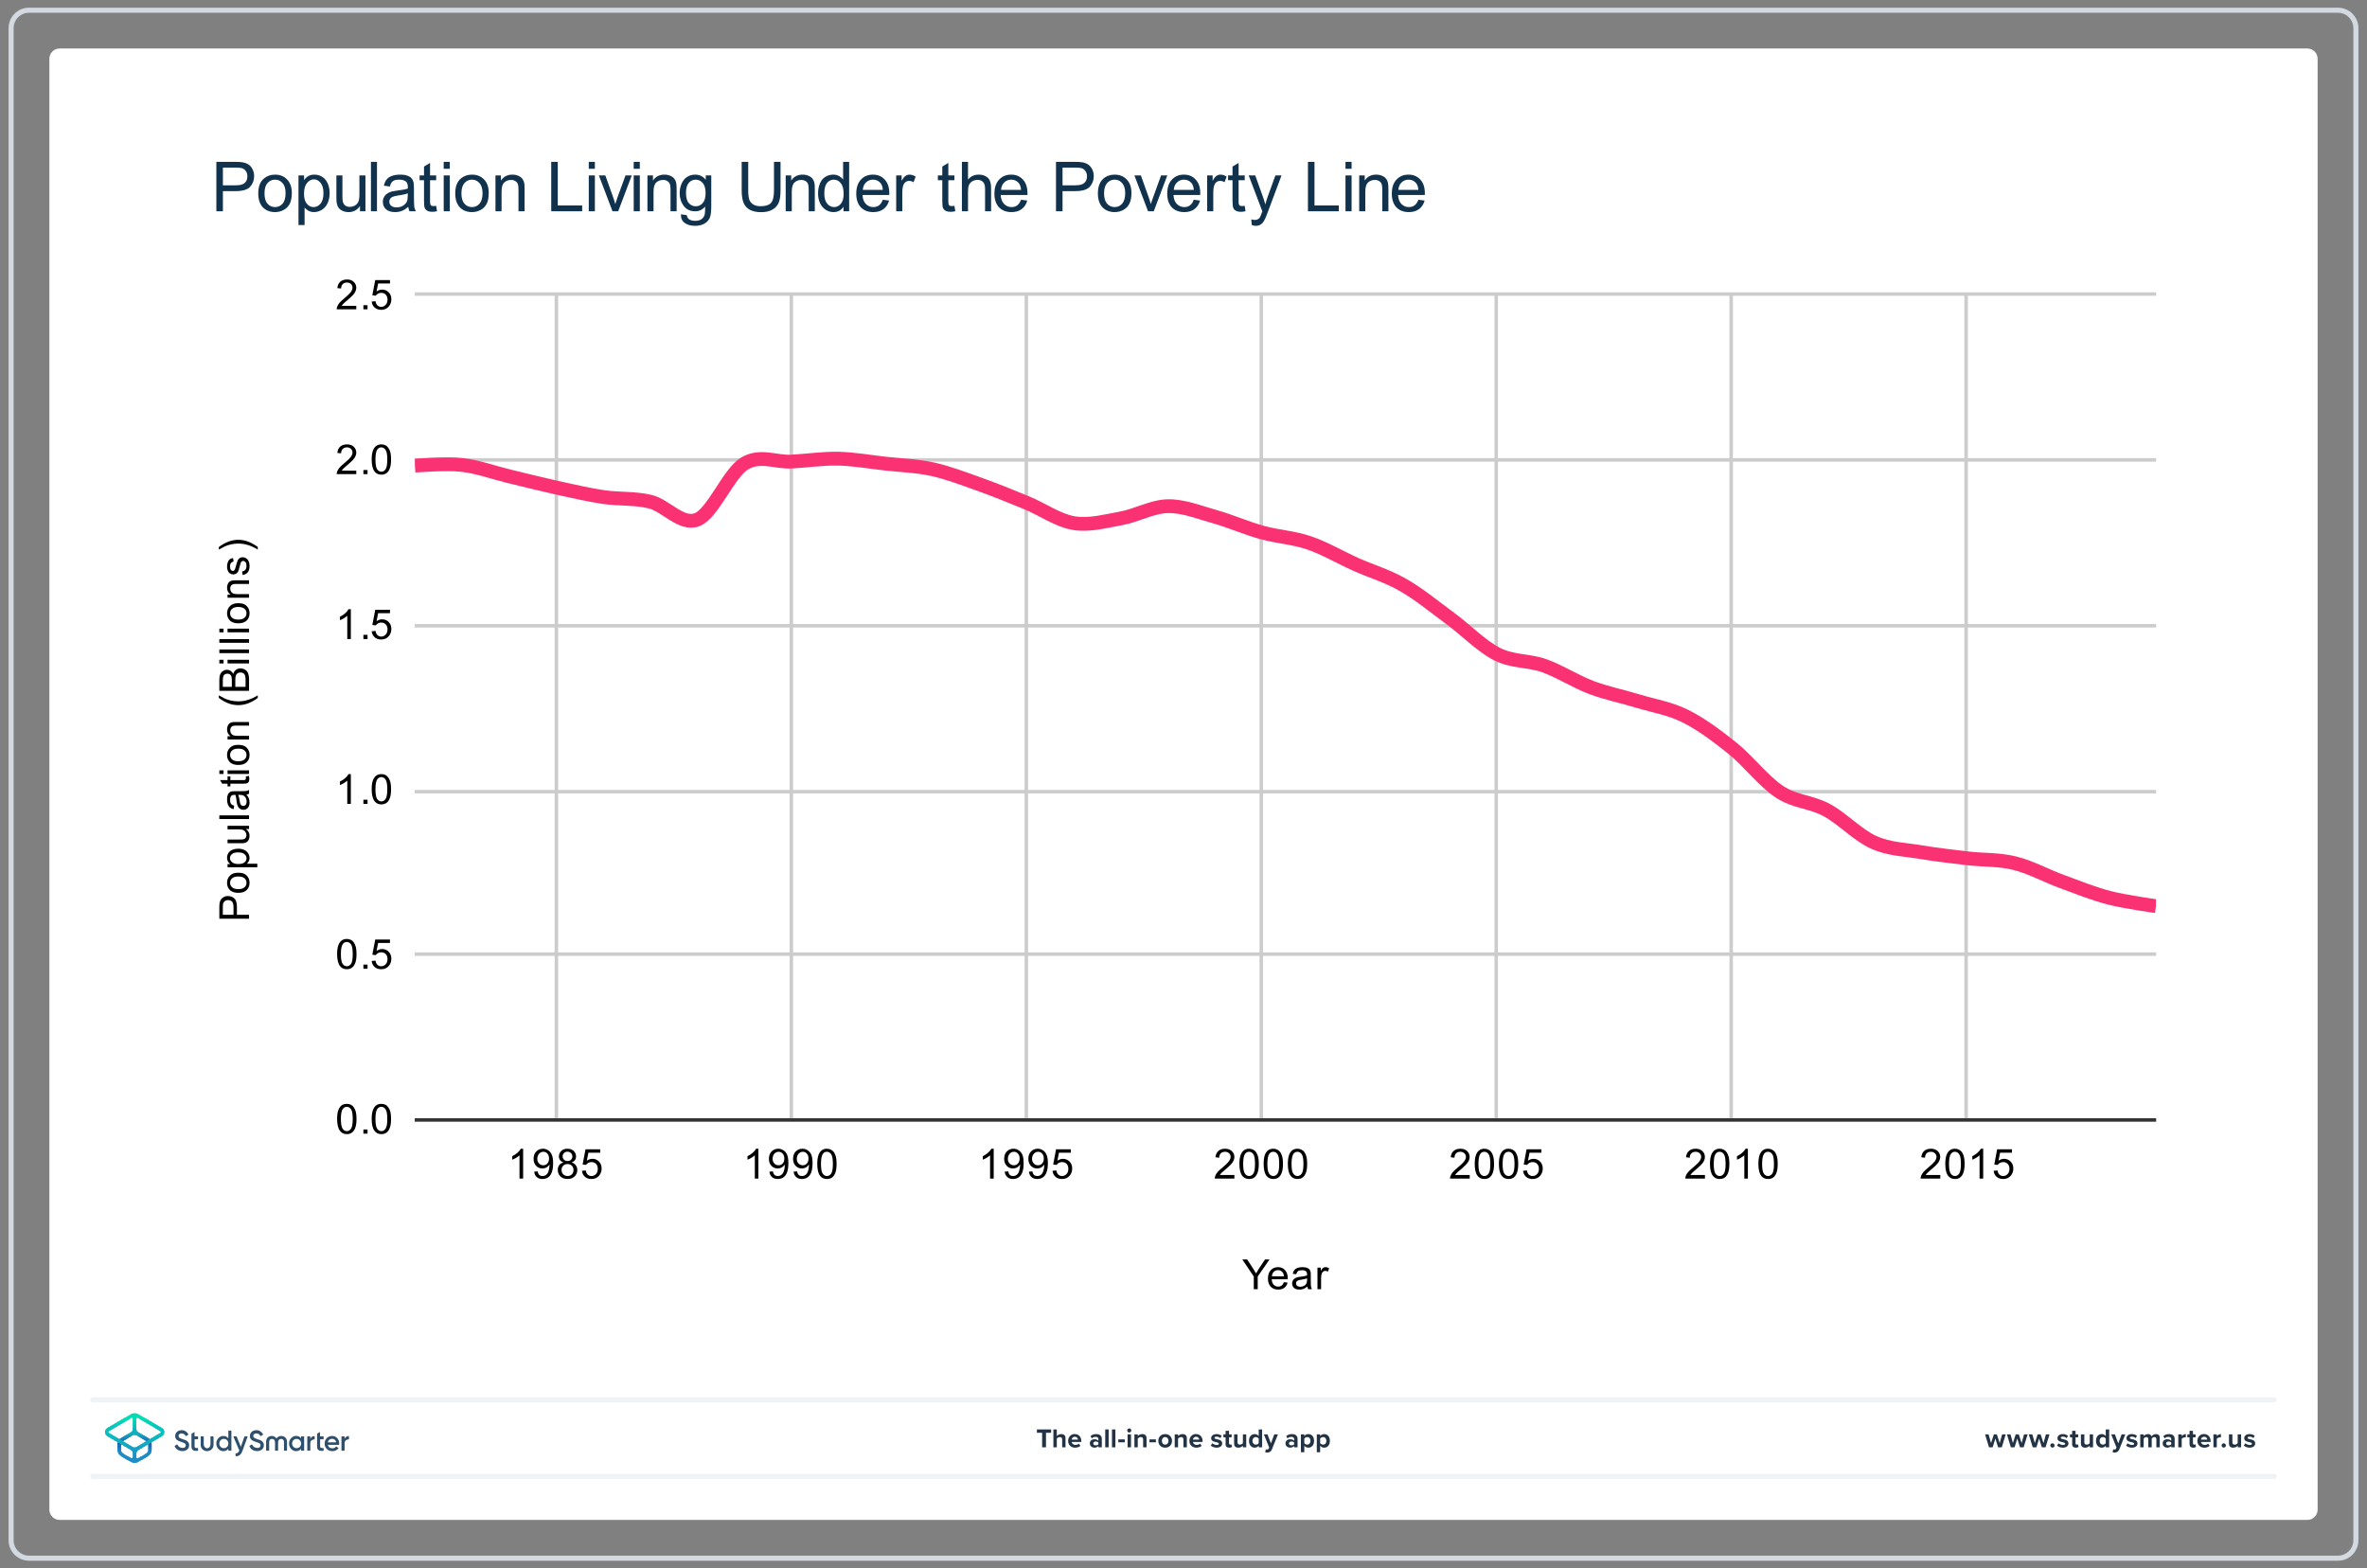 <?xml version="1.0" encoding="UTF-8"?>
<!DOCTYPE svg PUBLIC "-//W3C//DTD SVG 1.1//EN" "http://www.w3.org/Graphics/SVG/1.1/DTD/svg11.dtd">
<svg version="1.2" width="326mm" height="216mm" viewBox="0 0 32600 21600" preserveAspectRatio="xMidYMid" fill-rule="evenodd" stroke-width="28.222" stroke-linejoin="round" xmlns="http://www.w3.org/2000/svg" xmlns:ooo="http://xml.openoffice.org/svg/export" xmlns:xlink="http://www.w3.org/1999/xlink" xmlns:presentation="http://sun.com/xmlns/staroffice/presentation" xmlns:smil="http://www.w3.org/2001/SMIL20/" xmlns:anim="urn:oasis:names:tc:opendocument:xmlns:animation:1.0" xml:space="preserve">
 <rect x="0" y="0" width="32600" height="21600" fill="#808080" stroke="none"/>
 <defs class="ClipPathGroup">
  <clipPath id="presentation_clip_path" clipPathUnits="userSpaceOnUse">
   <rect x="0" y="0" width="32600" height="21600"/>
  </clipPath>
  <clipPath id="presentation_clip_path_shrink" clipPathUnits="userSpaceOnUse">
   <rect x="32" y="21" width="32535" height="21557"/>
  </clipPath>
 </defs>
 <defs class="TextShapeIndex">
  <g ooo:slide="id1" ooo:id-list="id3 id4 id5"/>
 </defs>
 <defs class="EmbeddedBulletChars">
  <g id="bullet-char-template-57356" transform="scale(0,-0)">
   <path d="M 580,1141 L 1163,571 580,0 -4,571 580,1141 Z"/>
  </g>
  <g id="bullet-char-template-57354" transform="scale(0,-0)">
   <path d="M 8,1128 L 1137,1128 1137,0 8,0 8,1128 Z"/>
  </g>
  <g id="bullet-char-template-10146" transform="scale(0,-0)">
   <path d="M 174,0 L 602,739 174,1481 1456,739 174,0 Z M 1358,739 L 309,1346 659,739 1358,739 Z"/>
  </g>
  <g id="bullet-char-template-10132" transform="scale(0,-0)">
   <path d="M 2015,739 L 1276,0 717,0 1260,543 174,543 174,936 1260,936 717,1481 1274,1481 2015,739 Z"/>
  </g>
  <g id="bullet-char-template-10007" transform="scale(0,-0)">
   <path d="M 0,-2 C -7,14 -16,27 -25,37 L 356,567 C 262,823 215,952 215,954 215,979 228,992 255,992 264,992 276,990 289,987 310,991 331,999 354,1012 L 381,999 492,748 772,1049 836,1024 860,1049 C 881,1039 901,1025 922,1006 886,937 835,863 770,784 769,783 710,716 594,584 L 774,223 C 774,196 753,168 711,139 L 727,119 C 717,90 699,76 672,76 641,76 570,178 457,381 L 164,-76 C 142,-110 111,-127 72,-127 30,-127 9,-110 8,-76 1,-67 -2,-52 -2,-32 -2,-23 -1,-13 0,-2 Z"/>
  </g>
  <g id="bullet-char-template-10004" transform="scale(0,-0)">
   <path d="M 285,-33 C 182,-33 111,30 74,156 52,228 41,333 41,471 41,549 55,616 82,672 116,743 169,778 240,778 293,778 328,747 346,684 L 369,508 C 377,444 397,411 428,410 L 1163,1116 C 1174,1127 1196,1133 1229,1133 1271,1133 1292,1118 1292,1087 L 1292,965 C 1292,929 1282,901 1262,881 L 442,47 C 390,-6 338,-33 285,-33 Z"/>
  </g>
  <g id="bullet-char-template-9679" transform="scale(0,-0)">
   <path d="M 813,0 C 632,0 489,54 383,161 276,268 223,411 223,592 223,773 276,916 383,1023 489,1130 632,1184 813,1184 992,1184 1136,1130 1245,1023 1353,916 1407,772 1407,592 1407,412 1353,268 1245,161 1136,54 992,0 813,0 Z"/>
  </g>
  <g id="bullet-char-template-8226" transform="scale(0,-0)">
   <path d="M 346,457 C 273,457 209,483 155,535 101,586 74,649 74,723 74,796 101,859 155,911 209,963 273,989 346,989 419,989 480,963 531,910 582,859 608,796 608,723 608,648 583,586 532,535 482,483 420,457 346,457 Z"/>
  </g>
  <g id="bullet-char-template-8211" transform="scale(0,-0)">
   <path d="M -4,459 L 1135,459 1135,606 -4,606 -4,459 Z"/>
  </g>
  <g id="bullet-char-template-61548" transform="scale(0,-0)">
   <path d="M 173,740 C 173,903 231,1043 346,1159 462,1274 601,1332 765,1332 928,1332 1067,1274 1183,1159 1299,1043 1357,903 1357,740 1357,577 1299,437 1183,322 1067,206 928,148 765,148 601,148 462,206 346,322 231,437 173,577 173,740 Z"/>
  </g>
 </defs>
 <g>
  <g id="id2" class="Master_Slide">
   <g id="bg-id2" class="Background"/>
   <g id="bo-id2" class="BackgroundObjects"/>
  </g>
 </g>
 <g class="SlideGroup">
  <g>
   <g id="container-id1">
    <g id="id1" class="Slide" clip-path="url(#presentation_clip_path)">
     <g class="Page">
      <g class="Graphic">
       <g id="id3">
        <rect class="BoundingBox" stroke="none" fill="none" x="100" y="88" width="32401" height="21425"/>
        <path fill="rgb(255,255,255)" stroke="none" d="M 16300,20932 L 31779,20932 C 31857,20932 31920,20869 31920,20791 L 31920,809 C 31920,731 31857,668 31779,668 L 821,668 C 743,668 680,731 680,809 L 680,20791 C 680,20869 743,20932 821,20932 L 16300,20932 Z"/>
        <path fill="rgb(210,217,224)" stroke="none" d="M 32201,176 C 32317,176 32412,271 32412,387 L 32412,21213 C 32412,21329 32317,21424 32201,21424 L 399,21424 C 283,21424 188,21329 188,21213 L 188,387 C 188,271 283,176 399,176 L 32201,176 Z M 32201,106 L 399,106 C 244,106 118,232 118,387 L 118,21213 C 118,21368 244,21494 399,21494 L 32201,21494 C 32356,21494 32482,21368 32482,21213 L 32482,387 C 32482,232 32356,106 32201,106 L 32201,106 32201,106 Z"/>
        <path fill="rgb(240,242,245)" stroke="none" d="M 31321,20369 L 1279,20369 C 1259,20369 1243,20353 1243,20334 1243,20314 1259,20298 1279,20298 L 31321,20298 C 31341,20298 31357,20314 31357,20334 31357,20353 31341,20369 31321,20369 L 31321,20369 Z"/>
        <path fill="rgb(240,242,245)" stroke="none" d="M 31321,19313 L 1279,19313 C 1259,19313 1243,19297 1243,19278 1243,19259 1259,19243 1279,19243 L 31321,19243 C 31341,19243 31357,19259 31357,19278 31357,19297 31341,19313 31321,19313 L 31321,19313 Z"/>
        <path fill="rgb(33,51,69)" stroke="none" d="M 14353,19932 L 14353,19732 14281,19732 14281,19686 14477,19686 14477,19732 14406,19732 14406,19932 14353,19932 14353,19932 Z"/>
        <path fill="rgb(33,51,69)" stroke="none" d="M 14629,19932 L 14629,19824 C 14629,19799 14616,19791 14595,19791 14577,19791 14563,19802 14555,19813 L 14555,19932 14508,19932 14508,19686 14555,19686 14555,19777 C 14566,19764 14589,19750 14617,19750 14656,19750 14675,19771 14675,19806 L 14675,19932 14629,19932 14629,19932 Z"/>
        <path fill="rgb(33,51,69)" stroke="none" d="M 14803,19750 C 14857,19750 14893,19789 14893,19848 L 14893,19858 14760,19858 C 14763,19880 14781,19899 14812,19899 14828,19899 14848,19893 14859,19882 L 14880,19912 C 14862,19929 14834,19937 14806,19937 14752,19937 14711,19900 14711,19843 14711,19791 14749,19749 14803,19749 L 14803,19750 Z M 14760,19826 L 14847,19826 C 14846,19809 14834,19787 14803,19787 14774,19787 14762,19809 14760,19826 L 14760,19826 Z"/>
        <path fill="rgb(33,51,69)" stroke="none" d="M 15128,19932 L 15128,19914 C 15116,19928 15095,19937 15072,19937 15043,19937 15010,19917 15010,19878 15010,19838 15043,19821 15072,19821 15095,19821 15116,19828 15128,19842 L 15128,19818 C 15128,19800 15113,19788 15089,19788 15070,19788 15052,19795 15037,19809 L 15019,19778 C 15041,19758 15069,19750 15097,19750 15138,19750 15175,19766 15175,19817 L 15175,19932 15128,19932 15128,19932 Z M 15128,19867 C 15120,19857 15106,19852 15091,19852 15072,19852 15057,19862 15057,19879 15057,19896 15072,19905 15091,19905 15106,19905 15120,19900 15128,19890 L 15128,19868 15128,19867 Z"/>
        <path fill="rgb(33,51,69)" stroke="none" d="M 15222,19932 L 15222,19686 15269,19686 15269,19932 15222,19932 15222,19932 Z"/>
        <path fill="rgb(33,51,69)" stroke="none" d="M 15315,19932 L 15315,19686 15362,19686 15362,19932 15315,19932 15315,19932 Z"/>
        <path fill="rgb(33,51,69)" stroke="none" d="M 15402,19863 L 15402,19823 15491,19823 15491,19863 15402,19863 15402,19863 Z"/>
        <path fill="rgb(33,51,69)" stroke="none" d="M 15525,19700 C 15525,19684 15538,19672 15553,19672 15568,19672 15581,19684 15581,19700 15581,19715 15569,19728 15553,19728 15538,19728 15525,19715 15525,19700 L 15525,19700 Z M 15530,19932 L 15530,19754 15577,19754 15577,19932 15530,19932 15530,19932 Z"/>
        <path fill="rgb(33,51,69)" stroke="none" d="M 15744,19932 L 15744,19824 C 15744,19800 15731,19791 15711,19791 15693,19791 15678,19802 15670,19813 L 15670,19932 15624,19932 15624,19754 15670,19754 15670,19777 C 15682,19764 15704,19750 15733,19750 15772,19750 15791,19772 15791,19807 L 15791,19932 15744,19932 15744,19932 Z"/>
        <path fill="rgb(33,51,69)" stroke="none" d="M 15831,19863 L 15831,19823 15920,19823 15920,19863 15831,19863 15831,19863 Z"/>
        <path fill="rgb(33,51,69)" stroke="none" d="M 15953,19843 C 15953,19792 15989,19750 16047,19750 16106,19750 16142,19792 16142,19843 16142,19894 16107,19937 16047,19937 15988,19937 15953,19894 15953,19843 L 15953,19843 Z M 16093,19843 C 16093,19815 16077,19791 16047,19791 16018,19791 16002,19815 16002,19843 16002,19871 16018,19895 16047,19895 16077,19895 16093,19871 16093,19843 L 16093,19843 Z"/>
        <path fill="rgb(33,51,69)" stroke="none" d="M 16299,19932 L 16299,19824 C 16299,19800 16286,19791 16266,19791 16247,19791 16233,19802 16225,19813 L 16225,19932 16179,19932 16179,19754 16225,19754 16225,19777 C 16237,19764 16258,19750 16288,19750 16327,19750 16346,19772 16346,19807 L 16346,19932 16299,19932 16299,19932 Z"/>
        <path fill="rgb(33,51,69)" stroke="none" d="M 16473,19750 C 16527,19750 16563,19789 16563,19848 L 16563,19858 16430,19858 C 16433,19880 16451,19899 16482,19899 16498,19899 16518,19893 16529,19882 L 16550,19912 C 16532,19929 16504,19937 16476,19937 16422,19937 16381,19900 16381,19843 16381,19791 16419,19749 16473,19749 L 16473,19750 Z M 16429,19826 L 16517,19826 C 16516,19809 16504,19787 16473,19787 16444,19787 16432,19809 16429,19826 L 16429,19826 Z"/>
        <path fill="rgb(33,51,69)" stroke="none" d="M 16696,19876 C 16709,19888 16735,19900 16757,19900 16778,19900 16787,19893 16787,19883 16787,19870 16772,19866 16751,19861 16721,19855 16681,19848 16681,19806 16681,19776 16708,19750 16755,19750 16785,19750 16809,19760 16826,19774 L 16808,19806 C 16797,19794 16777,19785 16755,19785 16738,19785 16727,19791 16727,19802 16727,19813 16741,19817 16761,19821 16791,19827 16833,19835 16833,19879 16833,19912 16805,19937 16756,19937 16725,19937 16695,19926 16676,19909 L 16696,19876 16696,19876 Z"/>
        <path fill="rgb(33,51,69)" stroke="none" d="M 16880,19888 L 16880,19795 16850,19795 16850,19754 16880,19754 16880,19705 16927,19705 16927,19754 16963,19754 16963,19795 16927,19795 16927,19875 C 16927,19887 16933,19895 16943,19895 16950,19895 16957,19893 16959,19890 L 16969,19925 C 16962,19932 16949,19937 16930,19937 16897,19937 16879,19920 16879,19888 L 16880,19888 Z"/>
        <path fill="rgb(33,51,69)" stroke="none" d="M 17118,19932 L 17118,19910 C 17106,19924 17084,19937 17055,19937 17016,19937 16997,19916 16997,19881 L 16997,19754 17044,19754 17044,19862 C 17044,19887 17057,19895 17077,19895 17095,19895 17109,19885 17118,19875 L 17118,19754 17164,19754 17164,19932 17118,19932 17118,19932 Z"/>
        <path fill="rgb(33,51,69)" stroke="none" d="M 17336,19932 L 17336,19910 C 17322,19927 17302,19937 17281,19937 17236,19937 17202,19903 17202,19843 17202,19784 17235,19750 17281,19750 17302,19750 17322,19759 17336,19777 L 17336,19686 17383,19686 17383,19932 17336,19932 17336,19932 Z M 17336,19812 C 17328,19800 17311,19791 17295,19791 17268,19791 17250,19813 17250,19843 17250,19874 17269,19895 17295,19895 17311,19895 17328,19887 17336,19875 L 17336,19812 17336,19812 Z"/>
        <path fill="rgb(33,51,69)" stroke="none" d="M 17433,19960 C 17438,19962 17444,19963 17448,19963 17461,19963 17469,19960 17473,19950 L 17480,19935 17407,19754 17457,19754 17504,19878 17550,19754 17601,19754 17517,19962 C 17504,19995 17480,20004 17450,20005 17444,20005 17432,20004 17426,20002 L 17433,19960 17433,19960 Z"/>
        <path fill="rgb(33,51,69)" stroke="none" d="M 17824,19932 L 17824,19914 C 17811,19928 17790,19937 17767,19937 17738,19937 17705,19917 17705,19878 17705,19838 17739,19821 17767,19821 17791,19821 17812,19828 17824,19842 L 17824,19818 C 17824,19800 17808,19788 17785,19788 17765,19788 17748,19795 17732,19809 L 17715,19778 C 17737,19758 17765,19750 17793,19750 17833,19750 17871,19766 17871,19817 L 17871,19932 17824,19932 17824,19932 Z M 17824,19867 C 17816,19857 17801,19852 17786,19852 17768,19852 17752,19862 17752,19879 17752,19896 17767,19905 17786,19905 17801,19905 17816,19900 17824,19890 L 17824,19868 17824,19867 Z"/>
        <path fill="rgb(33,51,69)" stroke="none" d="M 17964,20000 L 17917,20000 17917,19754 17964,19754 17964,19777 C 17978,19759 17997,19750 18019,19750 18065,19750 18098,19784 18098,19843 18098,19903 18065,19937 18019,19937 17998,19937 17978,19928 17964,19910 L 17964,20000 17964,20000 Z M 18004,19791 C 17989,19791 17972,19800 17964,19812 L 17964,19875 C 17972,19886 17989,19895 18004,19895 18031,19895 18049,19874 18049,19843 18049,19812 18031,19791 18004,19791 L 18004,19791 Z"/>
        <path fill="rgb(33,51,69)" stroke="none" d="M 18182,20000 L 18136,20000 18136,19754 18182,19754 18182,19777 C 18196,19759 18216,19750 18237,19750 18283,19750 18316,19784 18316,19843 18316,19903 18283,19937 18237,19937 18216,19937 18197,19928 18182,19910 L 18182,20000 18182,20000 Z M 18223,19791 C 18207,19791 18190,19800 18182,19812 L 18182,19875 C 18190,19886 18207,19895 18223,19895 18250,19895 18268,19874 18268,19843 18268,19812 18250,19791 18223,19791 L 18223,19791 Z"/>
        <path fill="rgb(33,51,69)" stroke="none" d="M 27519,19932 L 27482,19811 27444,19932 27394,19932 27340,19754 27388,19754 27422,19874 27461,19754 27502,19754 27541,19874 27575,19754 27624,19754 27570,19932 27520,19932 27519,19932 Z"/>
        <path fill="rgb(33,51,69)" stroke="none" d="M 27821,19932 L 27783,19811 27746,19932 27695,19932 27641,19754 27690,19754 27723,19874 27762,19754 27804,19754 27843,19874 27877,19754 27926,19754 27871,19932 27822,19932 27821,19932 Z"/>
        <path fill="rgb(33,51,69)" stroke="none" d="M 28122,19932 L 28084,19811 28047,19932 27996,19932 27942,19754 27991,19754 28025,19874 28064,19754 28105,19754 28144,19874 28178,19754 28227,19754 28173,19932 28123,19932 28122,19932 Z"/>
        <path fill="rgb(33,51,69)" stroke="none" d="M 28268,19877 C 28284,19877 28297,19890 28297,19906 28297,19923 28284,19936 28268,19936 28251,19936 28238,19923 28238,19906 28238,19890 28251,19877 28268,19877 L 28268,19877 Z"/>
        <path fill="rgb(33,51,69)" stroke="none" d="M 28351,19876 C 28364,19888 28391,19900 28413,19900 28433,19900 28443,19893 28443,19883 28443,19870 28427,19866 28407,19861 28376,19855 28337,19848 28337,19806 28337,19776 28363,19750 28410,19750 28440,19750 28464,19760 28482,19774 L 28463,19806 C 28453,19794 28432,19785 28410,19785 28394,19785 28382,19791 28382,19802 28382,19813 28396,19817 28416,19821 28447,19827 28488,19835 28488,19879 28488,19912 28460,19937 28411,19937 28380,19937 28350,19926 28331,19909 L 28352,19876 28351,19876 Z"/>
        <path fill="rgb(33,51,69)" stroke="none" d="M 28539,19888 L 28539,19795 28509,19795 28509,19754 28539,19754 28539,19705 28586,19705 28586,19754 28622,19754 28622,19795 28586,19795 28586,19875 C 28586,19887 28592,19895 28602,19895 28609,19895 28616,19893 28618,19890 L 28628,19925 C 28621,19932 28608,19937 28589,19937 28556,19937 28538,19920 28538,19888 L 28539,19888 Z"/>
        <path fill="rgb(33,51,69)" stroke="none" d="M 28781,19932 L 28781,19910 C 28769,19924 28747,19937 28718,19937 28679,19937 28660,19916 28660,19881 L 28660,19754 28707,19754 28707,19862 C 28707,19887 28720,19895 28740,19895 28758,19895 28772,19885 28781,19875 L 28781,19754 28827,19754 28827,19932 28781,19932 28781,19932 Z"/>
        <path fill="rgb(33,51,69)" stroke="none" d="M 29002,19932 L 29002,19910 C 28988,19927 28968,19937 28947,19937 28902,19937 28868,19903 28868,19843 28868,19784 28902,19750 28947,19750 28968,19750 28988,19759 29002,19777 L 29002,19686 29049,19686 29049,19932 29002,19932 29002,19932 Z M 29002,19812 C 28994,19800 28978,19791 28962,19791 28935,19791 28917,19813 28917,19843 28917,19874 28935,19895 28962,19895 28978,19895 28994,19887 29002,19875 L 29002,19812 29002,19812 Z"/>
        <path fill="rgb(33,51,69)" stroke="none" d="M 29104,19960 C 29108,19962 29114,19963 29119,19963 29131,19963 29139,19960 29143,19950 L 29150,19935 29077,19754 29128,19754 29174,19878 29221,19754 29271,19754 29188,19962 C 29174,19995 29151,20004 29120,20005 29114,20005 29103,20004 29097,20002 L 29104,19960 29104,19960 Z"/>
        <path fill="rgb(33,51,69)" stroke="none" d="M 29302,19876 C 29315,19888 29341,19900 29363,19900 29384,19900 29393,19893 29393,19883 29393,19870 29378,19866 29357,19861 29327,19855 29287,19848 29287,19806 29287,19776 29314,19750 29361,19750 29391,19750 29415,19760 29432,19774 L 29414,19806 C 29403,19794 29383,19785 29361,19785 29344,19785 29333,19791 29333,19802 29333,19813 29347,19817 29367,19821 29398,19827 29439,19835 29439,19879 29439,19912 29411,19937 29362,19937 29331,19937 29301,19926 29282,19909 L 29302,19876 29302,19876 Z"/>
        <path fill="rgb(33,51,69)" stroke="none" d="M 29699,19932 L 29699,19820 C 29699,19803 29691,19791 29672,19791 29655,19791 29642,19802 29635,19812 L 29635,19932 29588,19932 29588,19820 C 29588,19803 29580,19791 29561,19791 29545,19791 29531,19802 29524,19813 L 29524,19932 29477,19932 29477,19754 29524,19754 29524,19777 C 29532,19767 29555,19750 29583,19750 29610,19750 29626,19762 29632,19782 29642,19766 29666,19750 29693,19750 29726,19750 29746,19767 29746,19803 L 29746,19932 29699,19932 29699,19932 Z"/>
        <path fill="rgb(33,51,69)" stroke="none" d="M 29904,19932 L 29904,19914 C 29892,19928 29871,19937 29847,19937 29819,19937 29786,19917 29786,19878 29786,19838 29819,19821 29847,19821 29871,19821 29892,19828 29904,19842 L 29904,19818 C 29904,19800 29889,19788 29865,19788 29846,19788 29828,19795 29813,19809 L 29795,19778 C 29817,19758 29845,19750 29874,19750 29914,19750 29951,19766 29951,19817 L 29951,19932 29904,19932 29904,19932 Z M 29904,19867 C 29896,19857 29882,19852 29866,19852 29848,19852 29833,19862 29833,19879 29833,19896 29848,19905 29866,19905 29882,19905 29896,19900 29904,19890 L 29904,19868 29904,19867 Z"/>
        <path fill="rgb(33,51,69)" stroke="none" d="M 30001,19932 L 30001,19754 30048,19754 30048,19778 C 30061,19763 30083,19750 30105,19750 L 30105,19796 C 30102,19795 30097,19795 30092,19795 30077,19795 30056,19803 30048,19815 L 30048,19932 30001,19932 30001,19932 Z"/>
        <path fill="rgb(33,51,69)" stroke="none" d="M 30156,19888 L 30156,19795 30126,19795 30126,19754 30156,19754 30156,19705 30203,19705 30203,19754 30239,19754 30239,19795 30203,19795 30203,19875 C 30203,19887 30209,19895 30219,19895 30226,19895 30233,19893 30236,19890 L 30245,19925 C 30238,19932 30226,19937 30206,19937 30174,19937 30156,19920 30156,19888 L 30156,19888 Z"/>
        <path fill="rgb(33,51,69)" stroke="none" d="M 30357,19750 C 30410,19750 30446,19789 30446,19848 L 30446,19858 30313,19858 C 30316,19880 30334,19899 30365,19899 30381,19899 30401,19893 30412,19882 L 30433,19912 C 30415,19929 30387,19937 30359,19937 30305,19937 30264,19900 30264,19843 30264,19791 30302,19749 30356,19749 L 30357,19750 Z M 30313,19826 L 30401,19826 C 30399,19809 30387,19787 30357,19787 30327,19787 30315,19809 30313,19826 L 30313,19826 Z"/>
        <path fill="rgb(33,51,69)" stroke="none" d="M 30485,19932 L 30485,19754 30531,19754 30531,19778 C 30544,19763 30566,19750 30588,19750 L 30588,19796 C 30585,19795 30581,19795 30575,19795 30560,19795 30539,19803 30531,19815 L 30531,19932 30485,19932 30485,19932 Z"/>
        <path fill="rgb(33,51,69)" stroke="none" d="M 30627,19877 C 30643,19877 30657,19890 30657,19906 30657,19923 30643,19936 30627,19936 30611,19936 30597,19923 30597,19906 30597,19890 30611,19877 30627,19877 L 30627,19877 Z"/>
        <path fill="rgb(33,51,69)" stroke="none" d="M 30820,19932 L 30820,19910 C 30808,19924 30786,19937 30757,19937 30718,19937 30699,19916 30699,19881 L 30699,19754 30746,19754 30746,19862 C 30746,19887 30759,19895 30779,19895 30797,19895 30811,19885 30819,19875 L 30819,19754 30866,19754 30866,19932 30819,19932 30820,19932 Z"/>
        <path fill="rgb(33,51,69)" stroke="none" d="M 30924,19876 C 30937,19888 30963,19900 30985,19900 31006,19900 31015,19893 31015,19883 31015,19870 31000,19866 30979,19861 30949,19855 30909,19848 30909,19806 30909,19776 30936,19750 30982,19750 31013,19750 31037,19760 31054,19774 L 31035,19806 C 31025,19794 31005,19785 30983,19785 30966,19785 30955,19791 30955,19802 30955,19813 30969,19817 30989,19821 31019,19827 31060,19835 31060,19879 31060,19912 31033,19937 30983,19937 30952,19937 30923,19926 30904,19909 L 30924,19876 30924,19876 Z"/>
       </g>
      </g>
      <g class="Graphic">
       <g id="id4">
        <rect class="BoundingBox" stroke="none" fill="none" x="1267" y="19320" width="3707" height="972"/>
        <path fill="rgb(45,80,110)" stroke="none" d="M 2408,19911 L 2436,19894 C 2439,19892 2443,19893 2445,19897 2456,19924 2477,19936 2508,19940 2543,19944 2559,19926 2559,19904 2559,19892 2554,19884 2545,19878 2536,19872 2520,19865 2497,19858 2471,19850 2458,19845 2440,19833 2422,19820 2413,19802 2413,19777 2413,19752 2422,19733 2439,19718 2456,19704 2477,19696 2501,19696 2543,19696 2575,19718 2594,19752 2595,19755 2594,19759 2591,19760 L 2564,19777 C 2561,19778 2557,19777 2556,19774 2544,19752 2526,19741 2501,19741 2475,19741 2459,19754 2459,19776 2459,19796 2472,19806 2514,19819 2524,19822 2532,19825 2536,19827 2542,19828 2548,19831 2557,19834 2566,19838 2572,19842 2577,19846 2591,19857 2607,19876 2605,19903 2605,19928 2596,19948 2578,19963 2560,19977 2537,19986 2508,19984 2457,19982 2423,19957 2406,19918 2404,19916 2405,19912 2408,19911 L 2408,19911 Z"/>
        <path fill="rgb(45,80,110)" stroke="none" d="M 3149,19702 L 3182,19702 C 3185,19702 3187,19704 3187,19706 L 3187,19975 C 3187,19977 3185,19979 3182,19979 L 3149,19979 C 3147,19979 3145,19977 3145,19975 L 3145,19951 C 3129,19974 3106,19985 3076,19985 3049,19985 3027,19975 3008,19955 2989,19934 2979,19909 2979,19880 2979,19851 2989,19826 3008,19806 3027,19786 3049,19776 3076,19776 3106,19776 3129,19787 3145,19809 L 3145,19706 C 3145,19704 3147,19702 3149,19702 L 3149,19702 Z M 3083,19944 C 3101,19944 3115,19938 3127,19926 3139,19914 3145,19898 3145,19880 3145,19862 3139,19847 3127,19834 3115,19822 3101,19816 3083,19816 3065,19816 3051,19822 3039,19834 3027,19847 3021,19862 3021,19880 3021,19898 3027,19913 3039,19926 3051,19938 3065,19944 3083,19944 L 3083,19944 Z"/>
        <path fill="rgb(45,80,110)" stroke="none" d="M 3374,19781 L 3407,19781 C 3410,19781 3411,19784 3410,19786 L 3339,19982 C 3321,20031 3291,20056 3250,20055 3247,20055 3244,20052 3244,20049 L 3244,20020 C 3244,20018 3246,20015 3249,20015 3272,20015 3286,20002 3296,19976 L 3271,19917 3215,19787 C 3214,19784 3216,19781 3219,19781 L 3253,19781 C 3257,19781 3260,19783 3261,19787 L 3317,19925 3365,19787 C 3367,19783 3370,19781 3374,19781 L 3374,19781 Z"/>
        <path fill="rgb(45,80,110)" stroke="none" d="M 2852,19985 C 2807,19985 2764,19951 2764,19900 L 2764,19786 C 2764,19783 2766,19781 2768,19781 L 2801,19781 C 2804,19781 2806,19783 2806,19786 L 2806,19891 C 2806,19920 2826,19945 2852,19945 2879,19945 2899,19920 2899,19891 L 2899,19786 C 2899,19783 2901,19781 2904,19781 L 2936,19781 C 2939,19781 2941,19783 2941,19786 L 2941,19900 C 2941,19950 2897,19985 2852,19985 L 2852,19985 Z"/>
        <path fill="rgb(45,80,110)" stroke="none" d="M 2728,19818 L 2728,19786 C 2728,19783 2726,19781 2723,19781 L 2679,19781 2679,19727 C 2679,19724 2676,19722 2673,19724 L 2641,19743 C 2638,19745 2637,19747 2637,19749 L 2637,19918 C 2637,19962 2656,19981 2702,19981 L 2723,19981 C 2726,19981 2728,19979 2728,19977 L 2728,19947 C 2728,19944 2726,19942 2723,19942 L 2709,19942 C 2689,19942 2680,19937 2680,19918 L 2680,19822 2723,19822 C 2725,19822 2728,19820 2728,19818 L 2728,19818 Z"/>
        <path fill="rgb(45,80,110)" stroke="none" d="M 3437,19911 L 3465,19894 C 3468,19892 3473,19893 3474,19897 3485,19924 3506,19936 3538,19940 3572,19944 3588,19926 3588,19904 3588,19892 3584,19884 3575,19878 3566,19872 3549,19865 3526,19858 3500,19850 3487,19845 3469,19833 3451,19820 3442,19802 3442,19777 3442,19752 3451,19733 3468,19718 3485,19704 3506,19696 3530,19696 3572,19696 3604,19718 3623,19752 3624,19755 3623,19759 3621,19760 L 3593,19777 C 3590,19778 3586,19777 3585,19774 3574,19752 3555,19741 3530,19741 3504,19741 3488,19754 3488,19776 3488,19796 3501,19806 3543,19819 3553,19822 3561,19825 3566,19827 3571,19828 3577,19831 3586,19834 3595,19838 3602,19842 3606,19846 3620,19857 3636,19876 3634,19903 3634,19928 3625,19948 3607,19963 3589,19977 3566,19986 3537,19984 3486,19982 3453,19957 3436,19918 3434,19916 3435,19912 3437,19911 L 3437,19911 Z"/>
        <path fill="rgb(45,80,110)" stroke="none" d="M 4457,19818 L 4457,19786 C 4457,19783 4455,19781 4452,19781 L 4408,19781 4408,19727 C 4408,19724 4405,19722 4403,19724 L 4370,19743 C 4368,19745 4367,19747 4367,19749 L 4367,19918 C 4367,19962 4385,19981 4431,19981 L 4452,19981 C 4455,19981 4457,19979 4457,19977 L 4457,19947 C 4457,19944 4455,19942 4452,19942 L 4438,19942 C 4418,19942 4409,19937 4409,19918 L 4409,19822 4452,19822 C 4454,19822 4457,19820 4457,19818 L 4457,19818 Z"/>
        <path fill="rgb(45,80,110)" stroke="none" d="M 3874,19776 C 3851,19776 3827,19785 3808,19809 3790,19785 3765,19776 3742,19776 3697,19776 3665,19807 3665,19856 L 3665,19975 C 3665,19977 3667,19979 3669,19979 L 3702,19979 C 3705,19979 3707,19977 3707,19975 L 3707,19859 C 3707,19832 3721,19816 3745,19816 3771,19816 3788,19833 3788,19868 L 3788,19975 C 3788,19977 3790,19979 3792,19979 L 3825,19979 C 3828,19979 3830,19977 3830,19975 L 3830,19868 C 3830,19834 3846,19816 3873,19816 3896,19816 3911,19832 3911,19859 L 3911,19975 C 3911,19977 3912,19979 3915,19979 L 3948,19979 C 3951,19979 3953,19977 3953,19975 L 3953,19856 C 3952,19807 3919,19776 3874,19776 L 3874,19776 Z"/>
        <path fill="rgb(45,80,110)" stroke="none" d="M 4152,19781 L 4184,19781 C 4187,19781 4189,19783 4189,19786 L 4189,19975 C 4189,19977 4187,19979 4184,19979 L 4152,19979 C 4149,19979 4147,19977 4147,19975 L 4147,19951 C 4131,19974 4108,19985 4079,19985 4051,19985 4029,19975 4010,19954 3991,19934 3981,19909 3981,19880 3981,19850 3991,19826 4010,19806 4029,19785 4051,19775 4079,19775 4108,19775 4131,19786 4147,19808 L 4147,19785 C 4147,19783 4149,19781 4152,19781 L 4152,19781 Z M 4085,19944 C 4103,19944 4117,19938 4129,19926 4141,19914 4147,19898 4147,19880 4147,19862 4141,19847 4129,19834 4117,19822 4103,19816 4085,19816 4068,19816 4053,19822 4041,19834 4029,19847 4023,19862 4023,19880 4023,19898 4029,19913 4041,19926 4053,19938 4068,19944 4085,19944 L 4085,19944 Z"/>
        <path fill="rgb(45,80,110)" stroke="none" d="M 4275,19814 C 4284,19791 4303,19778 4330,19777 4332,19777 4334,19779 4334,19782 L 4334,19819 C 4334,19821 4332,19823 4330,19823 4315,19823 4303,19827 4292,19835 4280,19844 4274,19859 4274,19879 L 4274,19975 C 4274,19977 4272,19979 4269,19979 L 4237,19979 C 4234,19979 4232,19977 4232,19975 L 4232,19786 C 4232,19783 4234,19781 4237,19781 L 4269,19781 C 4272,19781 4274,19783 4274,19786 L 4274,19814 4275,19814 Z"/>
        <path fill="rgb(45,80,110)" stroke="none" d="M 4746,19814 C 4756,19791 4775,19778 4801,19777 4804,19777 4806,19779 4806,19782 L 4806,19819 C 4806,19821 4804,19823 4801,19823 4787,19823 4775,19827 4764,19835 4752,19844 4746,19859 4746,19879 L 4746,19975 C 4746,19977 4744,19979 4741,19979 L 4708,19979 C 4705,19979 4703,19977 4703,19975 L 4703,19786 C 4703,19783 4705,19781 4708,19781 L 4741,19781 C 4744,19781 4746,19783 4746,19786 L 4746,19814 4746,19814 Z"/>
        <path fill="rgb(45,80,110)" stroke="none" d="M 4516,19899 C 4522,19929 4545,19946 4578,19946 4599,19946 4615,19938 4626,19924 4628,19922 4630,19922 4632,19923 L 4659,19939 C 4661,19940 4662,19944 4660,19946 4641,19972 4614,19985 4578,19985 4546,19985 4520,19975 4501,19955 4481,19935 4471,19910 4471,19880 4471,19850 4481,19826 4500,19806 4519,19786 4545,19776 4574,19776 4603,19776 4626,19786 4645,19806 4663,19826 4672,19851 4672,19880 4672,19884 4672,19889 4671,19894 4671,19896 4669,19898 4666,19898 L 4516,19898 4516,19899 Z M 4630,19863 C 4624,19831 4602,19815 4574,19815 4543,19815 4521,19834 4515,19863 L 4630,19863 4630,19863 Z"/>
        <defs>
         <clipPath id="clip_path_1" clipPathUnits="userSpaceOnUse">
          <path d="M 1878,20111 L 1900,20083 2015,20016 C 2032,20005 2043,19987 2043,19967 L 2043,19893 C 2043,19889 2042,19883 2041,19878 L 2027,19854 C 2023,19850 2019,19847 2015,19845 L 1882,19766 C 1873,19762 1864,19759 1854,19759 1845,19759 1835,19761 1827,19766 L 1694,19845 C 1690,19847 1686,19850 1682,19854 L 1668,19878 C 1667,19883 1666,19888 1666,19893 L 1666,19967 C 1666,19987 1677,20005 1694,20016 L 1809,20083 1828,20114 1806,20136 1669,20056 C 1638,20038 1619,20005 1619,19968 L 1619,19892 C 1619,19880 1621,19868 1625,19857 L 1625,19856 1641,19828 1641,19828 C 1649,19818 1658,19810 1668,19805 L 1802,19726 C 1819,19716 1830,19697 1830,19677 L 1830,19540 1852,19514 1877,19540 1877,19677 C 1877,19697 1887,19715 1904,19725 L 2038,19804 C 2049,19810 2058,19818 2065,19827 L 2066,19828 2081,19856 2082,19857 C 2086,19868 2088,19880 2088,19892 L 2088,19968 C 2088,20005 2069,20038 2038,20056 L 1901,20136 1878,20111 1878,20111 Z"/>
         </clipPath>
        </defs>
        <g clip-path="url(#clip_path_1)">
         <path fill="rgb(30,140,200)" stroke="none" d="M 1619,20163 L 1619,20057 2088,20057 2088,20163 1619,20163 Z"/>
         <path fill="rgb(30,140,200)" stroke="none" d="M 1619,20110 L 1619,19974 2088,19974 2088,20110 1619,20110 Z"/>
         <path fill="rgb(30,140,200)" stroke="none" d="M 1619,20027 L 1619,19935 2088,19935 2088,20027 1619,20027 Z"/>
         <path fill="rgb(29,132,196)" stroke="none" d="M 1619,19988 L 1619,19904 2088,19904 2088,19988 1619,19988 Z"/>
         <path fill="rgb(28,121,192)" stroke="none" d="M 1619,19957 L 1619,19874 2088,19874 2088,19957 1619,19957 Z"/>
         <path fill="rgb(27,110,187)" stroke="none" d="M 1619,19927 L 1619,19840 2088,19840 2088,19927 1619,19927 Z"/>
         <path fill="rgb(25,95,180)" stroke="none" d="M 1619,19892 L 1619,19807 2088,19807 2088,19892 1619,19892 Z"/>
         <path fill="rgb(23,111,182)" stroke="none" d="M 1619,19860 L 1619,19775 2088,19775 2088,19860 1619,19860 Z"/>
         <path fill="rgb(20,132,185)" stroke="none" d="M 1619,19828 L 1619,19744 2088,19744 2088,19828 1619,19828 Z"/>
         <path fill="rgb(18,152,187)" stroke="none" d="M 1619,19797 L 1619,19713 2088,19713 2088,19797 1619,19797 Z"/>
         <path fill="rgb(15,175,190)" stroke="none" d="M 1619,19766 L 1619,19655 2088,19655 2088,19766 1619,19766 Z"/>
         <path fill="rgb(12,183,188)" stroke="none" d="M 1619,19708 L 1619,19610 2088,19610 2088,19708 1619,19708 Z"/>
         <path fill="rgb(9,194,186)" stroke="none" d="M 1619,19663 L 1619,19566 2088,19566 2088,19663 1619,19663 Z"/>
         <path fill="rgb(5,204,184)" stroke="none" d="M 1619,19619 L 1619,19514 2088,19514 2088,19619 1619,19619 Z"/>
         <path fill="rgb(0,220,180)" stroke="none" d="M 1619,19566 L 1619,19487 2088,19487 2088,19566 1619,19566 Z"/>
        </g>
        <defs>
         <clipPath id="clip_path_2" clipPathUnits="userSpaceOnUse">
          <path d="M 1854,20149 C 1837,20149 1820,20144 1805,20135 L 1803,20134 1805,20080 1808,20082 C 1811,20084 1813,20084 1816,20084 1823,20084 1831,20078 1831,20069 L 1831,20017 C 1831,19997 1820,19978 1803,19968 L 1479,19778 C 1459,19766 1447,19746 1447,19722 1447,19699 1459,19678 1479,19667 L 1805,19475 C 1820,19466 1837,19462 1854,19462 1872,19462 1889,19466 1904,19475 L 2230,19667 C 2250,19678 2262,19699 2262,19722 2262,19746 2250,19766 2230,19778 L 1906,19969 C 1889,19979 1878,19997 1878,20018 L 1878,20070 C 1878,20074 1880,20078 1882,20081 1885,20084 1889,20085 1893,20085 1895,20085 1898,20085 1900,20083 L 1904,20081 1906,20135 1904,20136 C 1889,20144 1872,20149 1854,20149 L 1854,20149 Z M 1816,19526 C 1814,19526 1811,19527 1808,19528 L 1500,19709 C 1495,19712 1492,19717 1492,19722 1492,19728 1495,19733 1500,19735 L 1826,19927 C 1835,19932 1844,19935 1854,19935 1863,19935 1873,19933 1882,19927 L 2208,19735 C 2213,19733 2216,19728 2216,19722 2216,19717 2213,19712 2208,19709 L 1900,19528 C 1897,19527 1895,19526 1892,19526 1885,19526 1877,19532 1877,19541 L 1877,19544 1830,19544 1830,19541 C 1831,19532 1823,19526 1816,19526 L 1816,19526 Z"/>
         </clipPath>
        </defs>
        <g clip-path="url(#clip_path_2)">
         <path fill="rgb(30,140,200)" stroke="none" d="M 1447,20167 L 1447,20067 2262,20067 2262,20167 1447,20167 Z"/>
         <path fill="rgb(30,140,200)" stroke="none" d="M 1447,20102 L 1447,20041 2262,20041 2262,20102 1447,20102 Z"/>
         <path fill="rgb(28,144,199)" stroke="none" d="M 1447,20076 L 1447,20015 2262,20015 2262,20076 1447,20076 Z"/>
         <path fill="rgb(27,148,198)" stroke="none" d="M 1447,20050 L 1447,19989 2262,19989 2262,20050 1447,20050 Z"/>
         <path fill="rgb(25,152,198)" stroke="none" d="M 1447,20024 L 1447,19963 2262,19963 2262,20024 1447,20024 Z"/>
         <path fill="rgb(24,155,197)" stroke="none" d="M 1447,19998 L 1447,19937 2262,19937 2262,19998 1447,19998 Z"/>
         <path fill="rgb(22,159,196)" stroke="none" d="M 1447,19972 L 1447,19911 2262,19911 2262,19972 1447,19972 Z"/>
         <path fill="rgb(21,163,195)" stroke="none" d="M 1447,19946 L 1447,19885 2262,19885 2262,19946 1447,19946 Z"/>
         <path fill="rgb(19,167,195)" stroke="none" d="M 1447,19920 L 1447,19859 2262,19859 2262,19920 1447,19920 Z"/>
         <path fill="rgb(18,171,194)" stroke="none" d="M 1447,19894 L 1447,19833 2262,19833 2262,19894 1447,19894 Z"/>
         <path fill="rgb(16,175,193)" stroke="none" d="M 1447,19868 L 1447,19807 2262,19807 2262,19868 1447,19868 Z"/>
         <path fill="rgb(15,178,192)" stroke="none" d="M 1447,19843 L 1447,19781 2262,19781 2262,19843 1447,19843 Z"/>
         <path fill="rgb(13,182,192)" stroke="none" d="M 1447,19817 L 1447,19755 2262,19755 2262,19817 1447,19817 Z"/>
         <path fill="rgb(12,186,191)" stroke="none" d="M 1447,19791 L 1447,19730 2262,19730 2262,19791 1447,19791 Z"/>
         <path fill="rgb(10,190,190)" stroke="none" d="M 1447,19765 L 1447,19705 2262,19705 2262,19765 1447,19765 Z"/>
         <path fill="rgb(9,192,189)" stroke="none" d="M 1447,19740 L 1447,19681 2262,19681 2262,19740 1447,19740 Z"/>
         <path fill="rgb(9,193,189)" stroke="none" d="M 1447,19716 L 1447,19657 2262,19657 2262,19716 1447,19716 Z"/>
         <path fill="rgb(8,195,188)" stroke="none" d="M 1447,19692 L 1447,19630 2262,19630 2262,19692 1447,19692 Z"/>
         <path fill="rgb(7,199,187)" stroke="none" d="M 1447,19665 L 1447,19602 2262,19602 2262,19665 1447,19665 Z"/>
         <path fill="rgb(5,204,185)" stroke="none" d="M 1447,19637 L 1447,19575 2262,19575 2262,19637 1447,19637 Z"/>
         <path fill="rgb(4,208,184)" stroke="none" d="M 1447,19610 L 1447,19550 2262,19550 2262,19610 1447,19610 Z"/>
         <path fill="rgb(2,214,182)" stroke="none" d="M 1447,19586 L 1447,19526 2262,19526 2262,19586 1447,19586 Z"/>
         <path fill="rgb(0,220,180)" stroke="none" d="M 1447,19561 L 1447,19444 2262,19444 2262,19561 1447,19561 Z"/>
        </g>
       </g>
      </g>
      <g class="Graphic">
       <g id="id5">
        <rect class="BoundingBox" stroke="none" fill="none" x="2000" y="1099" width="28601" height="17705"/>
        <path fill="rgb(255,255,255)" stroke="none" d="M 2024,1123 L 30576,1123 30576,18779 2024,18779 2024,1123 2024,1123 Z"/>
        <path fill="none" stroke="rgb(204,204,204)" stroke-width="48" stroke-linejoin="miter" d="M 7663,4050 L 7663,15424"/>
        <path fill="none" stroke="rgb(204,204,204)" stroke-width="48" stroke-linejoin="miter" d="M 10899,4050 L 10899,15424"/>
        <path fill="none" stroke="rgb(204,204,204)" stroke-width="48" stroke-linejoin="miter" d="M 14135,4050 L 14135,15424"/>
        <path fill="none" stroke="rgb(204,204,204)" stroke-width="48" stroke-linejoin="miter" d="M 17371,4050 L 17371,15424"/>
        <path fill="none" stroke="rgb(204,204,204)" stroke-width="48" stroke-linejoin="miter" d="M 20607,4050 L 20607,15424"/>
        <path fill="none" stroke="rgb(204,204,204)" stroke-width="48" stroke-linejoin="miter" d="M 23843,4050 L 23843,15424"/>
        <path fill="none" stroke="rgb(204,204,204)" stroke-width="48" stroke-linejoin="miter" d="M 27079,4050 L 27079,15424"/>
        <path fill="none" stroke="rgb(51,51,51)" stroke-width="48" stroke-linejoin="miter" d="M 5712,15424 L 29696,15424"/>
        <path fill="none" stroke="rgb(204,204,204)" stroke-width="48" stroke-linejoin="miter" d="M 5712,13140 L 29696,13140"/>
        <path fill="none" stroke="rgb(204,204,204)" stroke-width="48" stroke-linejoin="miter" d="M 5712,10903 L 29696,10903"/>
        <path fill="none" stroke="rgb(204,204,204)" stroke-width="48" stroke-linejoin="miter" d="M 5712,8618 L 29696,8618"/>
        <path fill="none" stroke="rgb(204,204,204)" stroke-width="48" stroke-linejoin="miter" d="M 5712,6334 L 29696,6334"/>
        <path fill="none" stroke="rgb(204,204,204)" stroke-width="48" stroke-linejoin="miter" d="M 5712,4050 L 29696,4050"/>
        <defs>
         <clipPath id="clip_path_3" clipPathUnits="userSpaceOnUse">
          <path d="M 5714,6221 L 29693,6221 29693,12574 5714,12574 5714,6221 Z"/>
         </clipPath>
        </defs>
        <g clip-path="url(#clip_path_3)">
         <path fill="none" stroke="rgb(250,50,115)" stroke-width="190" stroke-linejoin="miter" d="M 5714,6413 C 5714,6413 6146,6378 6362,6403 6578,6427 6794,6507 7010,6559 7226,6611 7442,6666 7658,6714 7874,6761 8091,6812 8307,6845 8523,6877 8739,6857 8955,6909 9171,6961 9387,7243 9603,7156 9819,7069 10035,6519 10251,6386 10467,6253 10683,6369 10899,6357 11115,6346 11331,6312 11547,6317 11763,6322 11979,6361 12195,6385 12411,6409 12627,6415 12843,6462 13059,6510 13275,6593 13491,6670 13707,6747 13923,6835 14139,6924 14355,7013 14571,7168 14787,7204 15003,7240 15219,7178 15436,7140 15652,7101 15868,6975 16084,6971 16300,6967 16516,7056 16732,7116 16948,7177 17164,7273 17380,7333 17596,7393 17812,7402 18028,7476 18244,7549 18460,7677 18676,7774 18892,7870 19108,7932 19324,8056 19540,8179 19756,8357 19972,8516 20188,8674 20404,8900 20620,9009 20836,9117 21052,9092 21268,9168 21484,9245 21700,9386 21916,9468 22132,9549 22348,9591 22564,9657 22781,9723 22997,9755 23213,9863 23429,9971 23645,10132 23861,10305 24077,10479 24293,10763 24509,10905 24725,11046 24941,11039 25157,11155 25373,11271 25589,11504 25805,11600 26021,11697 26237,11699 26453,11735 26669,11772 26885,11795 27101,11821 27317,11846 27533,11834 27749,11888 27965,11941 28181,12061 28397,12140 28613,12219 28829,12307 29045,12363 29261,12420 29693,12479 29693,12479"/>
        </g>
        <path fill="rgb(0,0,0)" stroke="none" d="M 17268,17754 L 17268,17580 17110,17345 17177,17345 17257,17468 C 17272,17491 17286,17514 17299,17537 17311,17516 17326,17492 17343,17465 L 17423,17345 17485,17345 17322,17580 17322,17754 17268,17754 17268,17754 Z M 17682,17658 L 17734,17664 C 17726,17695 17711,17718 17689,17735 17667,17752 17638,17760 17604,17760 17561,17760 17527,17747 17501,17720 17476,17693 17463,17656 17463,17608 17463,17558 17476,17520 17502,17493 17527,17465 17561,17451 17601,17451 17641,17451 17673,17464 17698,17491 17723,17518 17736,17556 17736,17605 17736,17608 17736,17612 17736,17618 L 17515,17618 C 17517,17651 17526,17676 17542,17693 17559,17710 17579,17719 17604,17719 17623,17719 17638,17714 17651,17705 17664,17695 17675,17679 17682,17658 L 17682,17658 Z M 17518,17577 L 17683,17577 C 17681,17552 17675,17533 17664,17521 17648,17502 17627,17492 17602,17492 17579,17492 17559,17500 17543,17515 17528,17530 17519,17551 17518,17577 L 17518,17577 Z M 18006,17717 C 17988,17733 17970,17744 17952,17751 17935,17757 17917,17760 17897,17760 17864,17760 17839,17752 17822,17737 17805,17721 17796,17700 17796,17676 17796,17661 17799,17648 17806,17636 17812,17624 17821,17614 17832,17607 17843,17600 17855,17594 17868,17591 17878,17588 17892,17585 17913,17583 17953,17578 17983,17572 18002,17565 18002,17559 18002,17554 18002,17553 18002,17532 17997,17517 17988,17509 17975,17498 17956,17493 17931,17493 17907,17493 17890,17497 17879,17505 17867,17513 17859,17528 17853,17548 L 17804,17542 C 17809,17521 17816,17504 17827,17491 17837,17478 17852,17468 17871,17461 17890,17454 17913,17451 17938,17451 17963,17451 17984,17454 18000,17460 18016,17466 18027,17473 18035,17482 18042,17491 18047,17503 18050,17516 18052,17525 18053,17540 18053,17563 L 18053,17629 C 18053,17676 18054,17706 18056,17718 18058,17730 18062,17742 18069,17754 L 18016,17754 C 18011,17743 18008,17731 18006,17717 L 18006,17717 Z M 18002,17605 C 17984,17612 17956,17619 17920,17624 17899,17627 17885,17631 17876,17635 17868,17638 17861,17643 17856,17650 17852,17657 17850,17665 17850,17674 17850,17687 17855,17699 17864,17708 17875,17716 17890,17721 17909,17721 17928,17721 17945,17717 17960,17708 17976,17700 17987,17688 17994,17673 17999,17662 18002,17645 18002,17623 L 18002,17605 18002,17605 Z M 18145,17754 L 18145,17458 18191,17458 18191,17502 C 18202,17481 18213,17468 18222,17461 18232,17454 18243,17451 18255,17451 18272,17451 18289,17456 18306,17467 L 18289,17513 C 18277,17506 18264,17502 18253,17502 18241,17502 18231,17506 18222,17513 18214,17519 18208,17528 18204,17540 18198,17558 18195,17577 18195,17598 L 18195,17754 18145,17754 18145,17754 Z"/>
        <path fill="rgb(0,0,0)" stroke="none" d="M 3430,12652 L 3021,12652 3021,12498 C 3021,12471 3022,12450 3025,12436 3028,12416 3035,12399 3044,12385 3054,12372 3067,12361 3084,12353 3100,12344 3119,12340 3139,12340 3174,12340 3203,12351 3228,12374 3252,12395 3263,12435 3263,12493 L 3263,12598 3430,12598 3430,12652 3430,12652 Z M 3216,12598 L 3216,12492 C 3216,12457 3209,12432 3197,12418 3183,12403 3165,12396 3141,12396 3124,12396 3110,12400 3098,12409 3085,12418 3077,12429 3073,12443 3071,12452 3069,12469 3069,12493 L 3069,12598 3216,12598 3216,12598 Z M 3282,12296 C 3227,12296 3186,12281 3160,12251 3138,12226 3127,12195 3127,12158 3127,12117 3141,12084 3168,12058 3194,12032 3230,12019 3278,12019 3316,12019 3346,12024 3368,12036 3389,12047 3406,12064 3419,12086 3431,12108 3437,12132 3437,12158 3437,12199 3424,12232 3397,12258 3371,12284 3332,12296 3282,12296 L 3282,12296 Z M 3282,12245 C 3320,12245 3348,12237 3367,12220 3386,12203 3395,12183 3395,12158 3395,12133 3386,12112 3367,12095 3348,12079 3319,12071 3281,12071 3244,12071 3216,12079 3197,12096 3178,12112 3169,12133 3169,12158 3169,12183 3178,12203 3197,12220 3216,12237 3244,12245 3282,12245 L 3282,12245 Z M 3544,11944 L 3134,11944 3134,11899 3172,11899 C 3157,11888 3146,11876 3139,11863 3131,11849 3127,11832 3127,11813 3127,11788 3134,11765 3147,11746 3160,11727 3178,11712 3202,11703 3226,11693 3252,11688 3280,11688 3310,11688 3337,11693 3362,11704 3386,11715 3404,11730 3417,11751 3430,11772 3437,11794 3437,11817 3437,11833 3433,11849 3426,11862 3419,11875 3410,11886 3400,11895 L 3544,11895 3544,11944 3544,11944 Z M 3284,11899 C 3322,11899 3350,11891 3368,11876 3386,11861 3395,11842 3395,11820 3395,11798 3386,11779 3367,11763 3348,11747 3319,11739 3279,11739 3241,11739 3213,11747 3195,11762 3176,11778 3167,11796 3167,11818 3167,11839 3177,11858 3197,11875 3216,11891 3245,11899 3284,11899 L 3284,11899 Z M 3430,11417 L 3386,11417 C 3420,11441 3437,11472 3437,11512 3437,11529 3433,11545 3427,11561 3420,11576 3412,11587 3402,11594 3391,11602 3379,11607 3364,11610 3354,11612 3339,11613 3317,11613 L 3134,11613 3134,11562 3298,11562 C 3324,11562 3342,11561 3351,11559 3364,11556 3374,11550 3382,11540 3390,11529 3394,11517 3394,11501 3394,11486 3390,11472 3382,11460 3374,11446 3364,11437 3350,11431 3337,11425 3318,11422 3292,11422 L 3134,11422 3134,11373 3430,11373 3430,11417 3430,11417 Z M 3430,11280 L 3021,11280 3021,11229 3430,11229 3430,11280 3430,11280 Z M 3394,10942 C 3409,10961 3421,10979 3427,10996 3433,11013 3437,11032 3437,11051 3437,11084 3429,11109 3413,11126 3397,11144 3377,11152 3352,11152 3338,11152 3324,11149 3313,11143 3300,11136 3290,11128 3284,11117 3276,11106 3271,11094 3267,11080 3264,11071 3261,11056 3259,11036 3255,10996 3249,10966 3242,10947 3235,10947 3231,10947 3229,10947 3208,10947 3194,10951 3185,10961 3174,10974 3169,10993 3169,11018 3169,11041 3173,11059 3182,11070 3190,11081 3204,11090 3225,11095 L 3218,11144 C 3197,11140 3180,11132 3168,11122 3155,11112 3145,11097 3138,11077 3131,11058 3127,11036 3127,11010 3127,10985 3130,10965 3136,10949 3142,10933 3150,10921 3159,10914 3168,10906 3179,10901 3193,10898 3201,10897 3217,10896 3239,10896 L 3306,10896 C 3352,10896 3382,10895 3394,10893 3407,10890 3419,10886 3430,10880 L 3430,10932 C 3420,10937 3407,10941 3394,10942 L 3394,10942 Z M 3281,10947 C 3289,10965 3295,10992 3301,11028 3304,11049 3307,11064 3311,11072 3315,11081 3320,11087 3327,11092 3334,11097 3342,11099 3350,11099 3364,11099 3375,11094 3384,11084 3393,11074 3397,11059 3397,11039 3397,11020 3393,11003 3385,10988 3376,10973 3365,10962 3350,10955 3338,10949 3322,10947 3300,10947 L 3281,10947 3281,10947 Z M 3385,10693 L 3429,10685 C 3432,10700 3434,10713 3434,10723 3434,10742 3431,10756 3426,10766 3420,10776 3412,10783 3402,10787 3393,10791 3373,10793 3343,10793 L 3173,10793 3173,10830 3134,10830 3134,10793 3060,10793 3031,10743 3134,10743 3134,10693 3173,10693 3173,10743 3346,10743 C 3360,10743 3370,10743 3373,10741 3377,10739 3381,10736 3383,10732 3386,10728 3387,10723 3387,10715 3387,10709 3386,10702 3385,10693 L 3385,10693 Z M 3079,10659 L 3021,10659 3021,10609 3079,10609 3079,10659 3079,10659 Z M 3430,10659 L 3134,10659 3134,10609 3430,10609 3430,10659 3430,10659 Z M 3282,10535 C 3227,10535 3186,10520 3160,10490 3138,10465 3127,10434 3127,10397 3127,10356 3141,10323 3168,10297 3194,10271 3230,10258 3278,10258 3316,10258 3346,10264 3368,10275 3389,10286 3406,10303 3419,10326 3431,10347 3437,10371 3437,10397 3437,10438 3424,10472 3397,10497 3371,10523 3332,10535 3282,10535 L 3282,10535 Z M 3282,10484 C 3320,10484 3348,10476 3367,10459 3386,10443 3395,10422 3395,10397 3395,10372 3386,10351 3367,10335 3348,10318 3319,10310 3281,10310 3244,10310 3216,10318 3197,10335 3178,10352 3169,10372 3169,10397 3169,10422 3178,10443 3197,10459 3216,10476 3244,10484 3282,10484 L 3282,10484 Z M 3430,10184 L 3134,10184 3134,10139 3176,10139 C 3143,10117 3127,10086 3127,10044 3127,10027 3131,10010 3137,9995 3143,9980 3152,9969 3162,9961 3173,9954 3185,9949 3199,9946 3208,9944 3225,9943 3248,9943 L 3430,9943 3430,9993 3250,9993 C 3229,9993 3214,9995 3204,9999 3194,10003 3186,10010 3180,10020 3174,10030 3171,10042 3171,10055 3171,10076 3177,10095 3191,10111 3205,10126 3230,10134 3268,10134 L 3430,10134 3430,10184 3430,10184 Z M 3550,9612 C 3515,9639 3474,9663 3428,9682 3381,9701 3332,9711 3282,9711 3238,9711 3196,9704 3155,9690 3108,9673 3061,9647 3014,9612 L 3014,9576 C 3053,9598 3081,9613 3097,9621 3123,9632 3149,9641 3177,9647 3212,9655 3247,9659 3282,9659 3372,9659 3461,9632 3550,9576 L 3550,9612 3550,9612 Z M 3430,9514 L 3021,9514 3021,9360 C 3021,9328 3025,9303 3034,9285 3042,9266 3055,9251 3072,9241 3089,9230 3107,9224 3126,9224 3143,9224 3160,9229 3175,9238 3190,9248 3203,9262 3212,9282 3220,9257 3232,9238 3250,9225 3267,9212 3288,9205 3312,9205 3331,9205 3348,9209 3365,9217 3382,9225 3394,9235 3403,9247 3412,9258 3419,9274 3423,9292 3428,9310 3430,9332 3430,9357 L 3430,9514 3430,9514 Z M 3193,9459 L 3193,9371 C 3193,9347 3191,9330 3188,9319 3184,9306 3178,9295 3168,9288 3158,9281 3146,9278 3132,9278 3118,9278 3107,9281 3096,9287 3086,9294 3079,9303 3075,9316 3071,9328 3069,9348 3069,9377 L 3069,9459 3193,9459 3193,9459 Z M 3382,9459 L 3382,9357 C 3382,9340 3381,9328 3379,9321 3377,9308 3374,9298 3369,9290 3364,9281 3356,9274 3346,9269 3336,9263 3325,9261 3312,9261 3296,9261 3283,9265 3272,9273 3260,9280 3252,9291 3248,9305 3243,9318 3241,9339 3241,9365 L 3241,9459 3382,9459 3382,9459 Z M 3079,9137 L 3021,9137 3021,9086 3079,9086 3079,9137 3079,9137 Z M 3430,9137 L 3134,9137 3134,9086 3430,9086 3430,9137 3430,9137 Z M 3430,8995 L 3021,8995 3021,8945 3430,8945 3430,8995 3430,8995 Z M 3430,8852 L 3021,8852 3021,8802 3430,8802 3430,8852 3430,8852 Z M 3079,8708 L 3021,8708 3021,8658 3079,8658 3079,8708 3079,8708 Z M 3430,8708 L 3134,8708 3134,8658 3430,8658 3430,8708 3430,8708 Z M 3282,8584 C 3227,8584 3186,8569 3160,8539 3138,8513 3127,8482 3127,8446 3127,8405 3141,8372 3168,8346 3194,8320 3230,8307 3278,8307 3316,8307 3346,8312 3368,8324 3389,8335 3406,8352 3419,8374 3431,8396 3437,8420 3437,8446 3437,8487 3424,8520 3397,8546 3371,8571 3332,8584 3282,8584 L 3282,8584 Z M 3282,8533 C 3320,8533 3348,8525 3367,8508 3386,8491 3395,8471 3395,8446 3395,8420 3386,8400 3367,8383 3348,8367 3319,8359 3281,8359 3244,8359 3216,8367 3197,8384 3178,8400 3169,8421 3169,8446 3169,8471 3178,8491 3197,8508 3216,8525 3244,8533 3282,8533 L 3282,8533 Z M 3430,8232 L 3134,8232 3134,8188 3176,8188 C 3143,8166 3127,8134 3127,8093 3127,8075 3131,8059 3137,8044 3143,8029 3152,8017 3162,8010 3173,8003 3185,7997 3199,7994 3208,7993 3225,7992 3248,7992 L 3430,7992 3430,8042 3250,8042 C 3229,8042 3214,8044 3204,8048 3194,8052 3186,8059 3180,8069 3174,8079 3171,8090 3171,8104 3171,8125 3177,8144 3191,8159 3205,8175 3230,8182 3268,8182 L 3430,8182 3430,8232 3430,8232 Z M 3342,7919 L 3334,7870 C 3354,7867 3369,7860 3379,7847 3390,7834 3395,7816 3395,7793 3395,7770 3391,7753 3382,7742 3372,7731 3361,7725 3348,7725 3337,7725 3328,7730 3321,7740 3317,7747 3311,7764 3304,7791 3295,7828 3287,7854 3281,7868 3274,7882 3264,7892 3252,7900 3240,7907 3227,7911 3212,7911 3199,7911 3187,7908 3176,7902 3164,7896 3155,7888 3147,7878 3142,7870 3137,7859 3133,7846 3129,7832 3127,7818 3127,7802 3127,7779 3131,7759 3138,7742 3144,7724 3153,7711 3165,7702 3176,7694 3191,7688 3210,7685 L 3217,7734 C 3202,7736 3190,7743 3182,7753 3173,7764 3168,7779 3168,7799 3168,7822 3172,7838 3180,7848 3188,7858 3197,7863 3207,7863 3213,7863 3219,7861 3224,7857 3229,7852 3234,7846 3237,7837 3239,7832 3244,7818 3250,7793 3260,7757 3268,7732 3274,7718 3280,7705 3288,7694 3300,7686 3311,7678 3326,7674 3343,7674 3360,7674 3376,7679 3391,7689 3405,7698 3416,7712 3425,7730 3433,7749 3437,7770 3437,7793 3437,7831 3429,7861 3413,7881 3397,7901 3373,7914 3342,7919 L 3342,7919 Z M 3550,7533 L 3550,7569 C 3461,7513 3372,7486 3282,7486 3247,7486 3213,7490 3178,7498 3150,7504 3123,7513 3098,7524 3081,7532 3054,7547 3014,7569 L 3014,7533 C 3061,7499 3108,7473 3155,7456 3196,7442 3238,7434 3282,7434 3332,7434 3381,7444 3428,7463 3474,7483 3515,7506 3550,7533 L 3550,7533 Z"/>
        <path fill="rgb(0,0,0)" stroke="none" d="M 4643,15410 C 4643,15362 4648,15323 4658,15294 4668,15264 4683,15241 4702,15225 4722,15209 4747,15202 4777,15202 4798,15202 4817,15206 4834,15215 4851,15224 4865,15237 4875,15254 4886,15270 4895,15290 4901,15314 4907,15338 4910,15370 4910,15410 4910,15459 4905,15497 4895,15526 4885,15556 4871,15579 4851,15595 4832,15611 4807,15619 4777,15619 4737,15619 4706,15605 4684,15576 4657,15543 4643,15487 4643,15410 L 4643,15410 Z M 4695,15410 C 4695,15477 4703,15522 4719,15544 4734,15567 4754,15578 4777,15578 4800,15578 4819,15567 4835,15544 4850,15522 4858,15477 4858,15410 4858,15343 4850,15298 4835,15277 4819,15254 4800,15243 4776,15243 4753,15243 4735,15253 4721,15272 4703,15297 4695,15343 4695,15410 L 4695,15410 Z M 5005,15612 L 5005,15555 5062,15555 5062,15612 5005,15612 5005,15612 Z M 5119,15410 C 5119,15362 5124,15323 5134,15294 5144,15264 5159,15241 5178,15225 5198,15209 5223,15202 5252,15202 5274,15202 5293,15206 5310,15215 5327,15224 5340,15237 5351,15254 5362,15270 5371,15290 5377,15314 5383,15338 5386,15370 5386,15410 5386,15459 5381,15497 5371,15526 5361,15556 5347,15579 5327,15595 5307,15611 5283,15619 5252,15619 5213,15619 5182,15605 5160,15576 5133,15543 5119,15487 5119,15410 L 5119,15410 Z M 5171,15410 C 5171,15477 5179,15522 5194,15544 5210,15567 5230,15578 5252,15578 5276,15578 5295,15567 5310,15544 5326,15522 5334,15477 5334,15410 5334,15343 5326,15298 5310,15277 5295,15254 5275,15243 5252,15243 5229,15243 5211,15253 5197,15272 5179,15297 5171,15343 5171,15410 L 5171,15410 Z"/>
        <path fill="rgb(0,0,0)" stroke="none" d="M 4643,13140 C 4643,13091 4648,13053 4658,13023 4668,12994 4683,12971 4702,12955 4722,12939 4747,12931 4777,12931 4798,12931 4817,12936 4834,12944 4851,12953 4865,12966 4875,12983 4886,13000 4895,13020 4901,13043 4907,13067 4910,13099 4910,13140 4910,13188 4905,13227 4895,13256 4885,13285 4871,13308 4851,13324 4832,13340 4807,13348 4777,13348 4737,13348 4706,13334 4684,13306 4657,13272 4643,13217 4643,13140 L 4643,13140 Z M 4695,13140 C 4695,13207 4703,13252 4719,13274 4734,13296 4754,13307 4777,13307 4800,13307 4819,13296 4835,13274 4850,13252 4858,13207 4858,13140 4858,13073 4850,13028 4835,13006 4819,12984 4800,12973 4776,12973 4753,12973 4735,12982 4721,13002 4703,13027 4695,13073 4695,13140 L 4695,13140 Z M 5005,13342 L 5005,13284 5062,13284 5062,13342 5005,13342 5005,13342 Z M 5119,13234 L 5172,13230 C 5176,13256 5185,13275 5199,13288 5213,13301 5231,13307 5251,13307 5275,13307 5295,13298 5312,13280 5329,13262 5337,13237 5337,13208 5337,13179 5329,13156 5313,13140 5297,13123 5276,13115 5249,13115 5234,13115 5219,13118 5206,13126 5193,13133 5183,13143 5175,13154 L 5128,13148 5168,12939 5371,12939 5371,12986 5208,12986 5186,13096 C 5211,13079 5236,13070 5263,13070 5299,13070 5329,13083 5353,13107 5378,13132 5390,13164 5390,13203 5390,13240 5379,13272 5358,13299 5332,13332 5296,13348 5251,13348 5214,13348 5183,13338 5160,13317 5136,13296 5123,13269 5119,13234 L 5119,13234 Z"/>
        <path fill="rgb(0,0,0)" stroke="none" d="M 4832,11071 L 4783,11071 4783,10751 C 4770,10763 4754,10774 4734,10786 4715,10798 4698,10806 4682,10812 L 4682,10763 C 4710,10750 4734,10734 4755,10716 4776,10697 4791,10679 4800,10661 L 4832,10661 4832,11071 4832,11071 Z M 5005,11071 L 5005,11014 5062,11014 5062,11071 5005,11071 5005,11071 Z M 5119,10870 C 5119,10821 5124,10782 5134,10753 5144,10723 5159,10700 5178,10684 5198,10669 5223,10661 5252,10661 5274,10661 5293,10665 5310,10674 5327,10683 5340,10696 5351,10713 5362,10729 5371,10749 5377,10773 5383,10797 5386,10829 5386,10870 5386,10918 5381,10956 5371,10986 5361,11015 5347,11038 5327,11054 5307,11070 5283,11078 5252,11078 5213,11078 5182,11064 5160,11035 5133,11002 5119,10946 5119,10870 L 5119,10870 Z M 5171,10870 C 5171,10937 5179,10981 5194,11003 5210,11026 5230,11037 5252,11037 5276,11037 5295,11026 5310,11003 5326,10981 5334,10937 5334,10870 5334,10802 5326,10758 5310,10736 5295,10713 5275,10702 5252,10702 5229,10702 5211,10712 5197,10731 5179,10756 5171,10802 5171,10870 L 5171,10870 Z"/>
        <path fill="rgb(0,0,0)" stroke="none" d="M 4832,8801 L 4783,8801 4783,8481 C 4770,8492 4754,8504 4734,8516 4715,8527 4698,8536 4682,8541 L 4682,8493 C 4710,8479 4734,8464 4755,8445 4776,8426 4791,8408 4800,8390 L 4832,8390 4832,8801 4832,8801 Z M 5005,8801 L 5005,8743 5062,8743 5062,8801 5005,8801 5005,8801 Z M 5119,8694 L 5172,8689 C 5176,8715 5185,8734 5199,8747 5213,8760 5231,8767 5251,8767 5275,8767 5295,8757 5312,8739 5329,8721 5337,8697 5337,8667 5337,8638 5329,8616 5313,8599 5297,8582 5276,8574 5249,8574 5234,8574 5219,8578 5206,8585 5193,8593 5183,8602 5175,8613 L 5128,8607 5168,8398 5371,8398 5371,8445 5208,8445 5186,8555 C 5211,8538 5236,8529 5263,8529 5299,8529 5329,8542 5353,8566 5378,8591 5390,8623 5390,8662 5390,8699 5379,8731 5358,8758 5332,8791 5296,8807 5251,8807 5214,8807 5183,8797 5160,8776 5136,8755 5123,8728 5119,8694 L 5119,8694 Z"/>
        <path fill="rgb(0,0,0)" stroke="none" d="M 4907,6482 L 4907,6530 4637,6530 C 4637,6518 4639,6507 4643,6495 4650,6477 4661,6459 4675,6441 4691,6423 4713,6403 4742,6379 4786,6343 4816,6314 4832,6292 4847,6271 4855,6251 4855,6232 4855,6212 4848,6196 4834,6182 4819,6168 4801,6161 4778,6161 4754,6161 4734,6169 4720,6183 4706,6197 4698,6217 4698,6243 L 4646,6238 C 4650,6199 4663,6170 4686,6150 4709,6130 4740,6120 4780,6120 4819,6120 4850,6131 4872,6153 4895,6174 4907,6201 4907,6234 4907,6250 4903,6266 4896,6282 4890,6297 4879,6314 4863,6332 4847,6349 4822,6373 4786,6403 4756,6428 4736,6446 4727,6455 4719,6464 4712,6473 4707,6482 L 4907,6482 4907,6482 Z M 5005,6530 L 5005,6473 5062,6473 5062,6530 5005,6530 5005,6530 Z M 5119,6329 C 5119,6280 5124,6241 5134,6212 5144,6182 5159,6159 5178,6144 5198,6128 5223,6120 5252,6120 5274,6120 5293,6124 5310,6133 5327,6142 5340,6155 5351,6172 5362,6188 5371,6208 5377,6232 5383,6256 5386,6288 5386,6329 5386,6377 5381,6416 5371,6445 5361,6474 5347,6497 5327,6513 5307,6529 5283,6537 5252,6537 5213,6537 5182,6523 5160,6495 5133,6461 5119,6406 5119,6329 L 5119,6329 Z M 5171,6329 C 5171,6396 5179,6440 5194,6463 5210,6485 5230,6496 5252,6496 5276,6496 5295,6485 5310,6463 5326,6440 5334,6396 5334,6329 5334,6261 5326,6217 5310,6195 5295,6173 5275,6161 5252,6161 5229,6161 5211,6171 5197,6190 5179,6215 5171,6261 5171,6329 L 5171,6329 Z"/>
        <path fill="rgb(0,0,0)" stroke="none" d="M 4907,4212 L 4907,4260 4637,4260 C 4637,4248 4639,4236 4643,4225 4650,4207 4661,4188 4675,4171 4691,4153 4713,4132 4742,4109 4786,4072 4816,4043 4832,4022 4847,4001 4855,3981 4855,3962 4855,3942 4848,3925 4834,3912 4819,3898 4801,3891 4778,3891 4754,3891 4734,3898 4720,3913 4706,3927 4698,3947 4698,3973 L 4646,3968 C 4650,3929 4663,3900 4686,3880 4709,3860 4740,3849 4780,3849 4819,3849 4850,3860 4872,3882 4895,3904 4907,3931 4907,3963 4907,3980 4903,3996 4896,4011 4890,4027 4879,4043 4863,4061 4847,4079 4822,4102 4786,4133 4756,4158 4736,4175 4727,4185 4719,4194 4712,4203 4707,4212 L 4907,4212 4907,4212 Z M 5005,4260 L 5005,4203 5062,4203 5062,4260 5005,4260 5005,4260 Z M 5119,4153 L 5172,4148 C 5176,4174 5185,4193 5199,4206 5213,4219 5231,4226 5251,4226 5275,4226 5295,4216 5312,4198 5329,4180 5337,4156 5337,4126 5337,4097 5329,4075 5313,4058 5297,4041 5276,4033 5249,4033 5234,4033 5219,4037 5206,4044 5193,4052 5183,4061 5175,4072 L 5128,4067 5168,3857 5371,3857 5371,3904 5208,3904 5186,4014 C 5211,3997 5236,3988 5263,3988 5299,3988 5329,4001 5353,4026 5378,4050 5390,4082 5390,4122 5390,4158 5379,4190 5358,4217 5332,4250 5296,4267 5251,4267 5214,4267 5183,4256 5160,4235 5136,4215 5123,4187 5119,4153 L 5119,4153 Z"/>
        <path fill="rgb(0,0,0)" stroke="none" d="M 7205,16231 L 7155,16231 7155,15911 C 7143,15922 7127,15934 7107,15946 7087,15957 7070,15966 7055,15971 L 7055,15923 C 7082,15909 7107,15894 7128,15875 7149,15856 7164,15838 7173,15820 L 7205,15820 7205,16231 7205,16231 Z M 7357,16136 L 7405,16132 C 7409,16155 7417,16171 7428,16182 7440,16192 7455,16196 7473,16196 7488,16196 7501,16193 7513,16186 7525,16179 7534,16169 7542,16158 7549,16146 7555,16130 7560,16110 7565,16090 7568,16069 7568,16049 7568,16046 7568,16043 7568,16038 7558,16054 7544,16067 7527,16078 7509,16087 7491,16092 7470,16092 7436,16092 7407,16080 7384,16056 7361,16031 7349,15999 7349,15959 7349,15917 7361,15883 7386,15858 7410,15833 7441,15820 7478,15820 7504,15820 7528,15827 7550,15842 7572,15856 7589,15877 7600,15903 7612,15930 7618,15968 7618,16018 7618,16070 7612,16112 7600,16143 7590,16174 7573,16197 7550,16214 7528,16229 7502,16237 7472,16237 7440,16237 7413,16229 7393,16211 7373,16194 7361,16168 7357,16136 L 7357,16136 Z M 7562,15956 C 7562,15927 7554,15904 7539,15887 7524,15870 7506,15862 7484,15862 7461,15862 7442,15871 7425,15889 7409,15907 7400,15931 7400,15960 7400,15986 7408,16007 7424,16023 7440,16040 7459,16048 7482,16048 7506,16048 7525,16040 7539,16023 7554,16007 7562,15984 7562,15956 L 7562,15956 Z M 7760,16009 C 7739,16001 7723,15990 7713,15976 7703,15962 7698,15945 7698,15926 7698,15896 7709,15871 7730,15851 7752,15830 7780,15820 7815,15820 7851,15820 7880,15831 7902,15851 7923,15872 7934,15898 7934,15927 7934,15946 7929,15962 7919,15976 7910,15990 7894,16001 7874,16009 7899,16017 7918,16030 7931,16049 7944,16067 7951,16089 7951,16114 7951,16149 7938,16178 7913,16202 7889,16225 7857,16237 7816,16237 7776,16237 7743,16225 7719,16202 7694,16178 7682,16148 7682,16112 7682,16086 7688,16063 7702,16046 7715,16028 7735,16016 7760,16009 L 7760,16009 Z M 7749,15924 C 7749,15943 7755,15959 7768,15971 7781,15984 7797,15990 7817,15990 7836,15990 7852,15984 7864,15972 7877,15960 7883,15944 7883,15927 7883,15908 7877,15893 7864,15880 7851,15868 7835,15861 7816,15861 7797,15861 7781,15867 7768,15880 7755,15892 7749,15907 7749,15924 L 7749,15924 Z M 7734,16112 C 7734,16127 7737,16141 7743,16154 7750,16167 7760,16178 7774,16185 7787,16193 7801,16196 7817,16196 7841,16196 7860,16189 7876,16173 7891,16158 7899,16138 7899,16115 7899,16090 7891,16070 7876,16054 7860,16039 7840,16031 7815,16031 7792,16031 7772,16039 7757,16054 7741,16070 7734,16089 7734,16112 L 7734,16112 Z M 8015,16124 L 8068,16119 C 8072,16145 8081,16164 8095,16177 8109,16190 8127,16196 8147,16196 8171,16196 8191,16187 8208,16169 8225,16151 8233,16127 8233,16097 8233,16068 8225,16046 8209,16029 8193,16012 8172,16004 8145,16004 8130,16004 8115,16008 8102,16015 8089,16022 8079,16032 8071,16043 L 8024,16037 8064,15828 8267,15828 8267,15875 8104,15875 8082,15985 C 8107,15968 8132,15959 8159,15959 8195,15959 8225,15972 8249,15996 8274,16021 8286,16053 8286,16092 8286,16129 8275,16161 8254,16188 8228,16221 8192,16237 8147,16237 8110,16237 8079,16227 8056,16206 8032,16185 8019,16158 8015,16124 L 8015,16124 Z"/>
        <path fill="rgb(0,0,0)" stroke="none" d="M 10445,16231 L 10396,16231 10396,15911 C 10383,15922 10367,15934 10347,15946 10328,15957 10311,15966 10295,15971 L 10295,15923 C 10323,15909 10347,15894 10368,15875 10389,15856 10404,15838 10413,15820 L 10445,15820 10445,16231 10445,16231 Z M 10597,16136 L 10645,16132 C 10649,16155 10657,16171 10668,16182 10680,16192 10695,16196 10713,16196 10728,16196 10742,16193 10753,16186 10765,16179 10775,16169 10782,16158 10790,16146 10796,16130 10801,16110 10806,16090 10808,16069 10808,16049 10808,16046 10808,16043 10808,16038 10798,16054 10785,16067 10767,16078 10750,16087 10731,16092 10711,16092 10677,16092 10648,16080 10625,16056 10601,16031 10590,15999 10590,15959 10590,15917 10602,15883 10626,15858 10651,15833 10682,15820 10718,15820 10744,15820 10769,15827 10790,15842 10813,15856 10830,15877 10841,15903 10852,15930 10858,15968 10858,16018 10858,16070 10852,16112 10841,16143 10830,16174 10813,16197 10790,16214 10768,16229 10742,16237 10712,16237 10680,16237 10654,16229 10633,16211 10613,16194 10601,16168 10597,16136 L 10597,16136 Z M 10802,15956 C 10802,15927 10795,15904 10779,15887 10764,15870 10746,15862 10724,15862 10702,15862 10682,15871 10665,15889 10649,15907 10641,15931 10641,15960 10641,15986 10649,16007 10665,16023 10681,16040 10700,16048 10723,16048 10746,16048 10765,16040 10780,16023 10795,16007 10802,15984 10802,15956 L 10802,15956 Z M 10930,16136 L 10978,16132 C 10982,16155 10990,16171 11002,16182 11013,16192 11028,16196 11046,16196 11061,16196 11075,16193 11086,16186 11098,16179 11108,16169 11115,16158 11123,16146 11129,16130 11134,16110 11139,16090 11141,16069 11141,16049 11141,16046 11141,16043 11141,16038 11131,16054 11118,16067 11100,16078 11083,16087 11064,16092 11044,16092 11010,16092 10981,16080 10958,16056 10934,16031 10923,15999 10923,15959 10923,15917 10935,15883 10959,15858 10984,15833 11015,15820 11051,15820 11078,15820 11102,15827 11123,15842 11146,15856 11163,15877 11174,15903 11185,15930 11191,15968 11191,16018 11191,16070 11185,16112 11174,16143 11163,16174 11146,16197 11123,16214 11101,16229 11075,16237 11045,16237 11013,16237 10987,16229 10967,16211 10946,16194 10934,16168 10930,16136 L 10930,16136 Z M 11135,15956 C 11135,15927 11128,15904 11112,15887 11097,15870 11079,15862 11057,15862 11035,15862 11015,15871 10999,15889 10982,15907 10974,15931 10974,15960 10974,15986 10982,16007 10998,16023 11014,16040 11033,16048 11056,16048 11079,16048 11098,16040 11113,16023 11128,16007 11135,15984 11135,15956 L 11135,15956 Z M 11256,16029 C 11256,15981 11261,15942 11271,15912 11281,15883 11295,15860 11315,15844 11334,15828 11359,15820 11389,15820 11411,15820 11430,15825 11446,15834 11463,15843 11477,15855 11488,15872 11499,15889 11507,15909 11513,15932 11519,15956 11522,15989 11522,16029 11522,16077 11517,16116 11507,16145 11498,16174 11483,16197 11463,16214 11444,16229 11419,16237 11389,16237 11350,16237 11319,16223 11296,16195 11269,16161 11256,16106 11256,16029 L 11256,16029 Z M 11307,16029 C 11307,16096 11315,16141 11331,16163 11347,16185 11366,16196 11389,16196 11412,16196 11432,16185 11447,16163 11463,16141 11471,16096 11471,16029 11471,15962 11463,15917 11447,15895 11432,15873 11412,15862 11388,15862 11365,15862 11347,15872 11333,15891 11316,15916 11307,15962 11307,16029 L 11307,16029 Z"/>
        <path fill="rgb(0,0,0)" stroke="none" d="M 13686,16231 L 13636,16231 13636,15911 C 13624,15922 13607,15934 13588,15946 13568,15957 13551,15966 13536,15971 L 13536,15923 C 13563,15909 13588,15894 13608,15875 13630,15856 13645,15838 13654,15820 L 13686,15820 13686,16231 13686,16231 Z M 13837,16136 L 13886,16132 C 13890,16155 13897,16171 13909,16182 13921,16192 13936,16196 13953,16196 13969,16196 13982,16193 13994,16186 14006,16179 14015,16169 14023,16158 14030,16146 14036,16130 14041,16110 14046,16090 14049,16069 14049,16049 14049,16046 14049,16043 14049,16038 14039,16054 14025,16067 14008,16078 13990,16087 13972,16092 13951,16092 13917,16092 13888,16080 13865,16056 13842,16031 13830,15999 13830,15959 13830,15917 13842,15883 13866,15858 13891,15833 13922,15820 13959,15820 13985,15820 14009,15827 14031,15842 14053,15856 14070,15877 14081,15903 14093,15930 14098,15968 14098,16018 14098,16070 14093,16112 14081,16143 14070,16174 14054,16197 14031,16214 14008,16229 13982,16237 13953,16237 13920,16237 13894,16229 13874,16211 13854,16194 13841,16168 13837,16136 L 13837,16136 Z M 14043,15956 C 14043,15927 14035,15904 14020,15887 14005,15870 13986,15862 13965,15862 13942,15862 13923,15871 13906,15889 13890,15907 13881,15931 13881,15960 13881,15986 13889,16007 13905,16023 13921,16040 13940,16048 13963,16048 13986,16048 14006,16040 14020,16023 14035,16007 14043,15984 14043,15956 L 14043,15956 Z M 14171,16136 L 14219,16132 C 14223,16155 14231,16171 14242,16182 14254,16192 14269,16196 14287,16196 14302,16196 14315,16193 14327,16186 14339,16179 14348,16169 14356,16158 14363,16146 14369,16130 14374,16110 14379,16090 14382,16069 14382,16049 14382,16046 14382,16043 14382,16038 14372,16054 14358,16067 14341,16078 14323,16087 14305,16092 14284,16092 14250,16092 14221,16080 14198,16056 14175,16031 14163,15999 14163,15959 14163,15917 14175,15883 14200,15858 14224,15833 14255,15820 14292,15820 14318,15820 14342,15827 14364,15842 14386,15856 14403,15877 14414,15903 14426,15930 14432,15968 14432,16018 14432,16070 14426,16112 14414,16143 14404,16174 14387,16197 14364,16214 14342,16229 14316,16237 14286,16237 14254,16237 14227,16229 14207,16211 14187,16194 14175,16168 14171,16136 L 14171,16136 Z M 14376,15956 C 14376,15927 14368,15904 14353,15887 14338,15870 14320,15862 14298,15862 14275,15862 14256,15871 14239,15889 14223,15907 14214,15931 14214,15960 14214,15986 14222,16007 14238,16023 14254,16040 14273,16048 14296,16048 14320,16048 14339,16040 14353,16023 14368,16007 14376,15984 14376,15956 L 14376,15956 Z M 14496,16124 L 14549,16119 C 14553,16145 14562,16164 14576,16177 14590,16190 14608,16196 14628,16196 14652,16196 14672,16187 14689,16169 14706,16151 14714,16127 14714,16097 14714,16068 14706,16046 14690,16029 14674,16012 14653,16004 14626,16004 14611,16004 14596,16008 14582,16015 14570,16022 14559,16032 14552,16043 L 14505,16037 14545,15828 14748,15828 14748,15875 14585,15875 14563,15985 C 14587,15968 14613,15959 14640,15959 14675,15959 14705,15972 14730,15996 14755,16021 14767,16053 14767,16092 14767,16129 14756,16161 14735,16188 14709,16221 14673,16237 14628,16237 14591,16237 14560,16227 14536,16206 14513,16185 14500,16158 14496,16124 L 14496,16124 Z"/>
        <path fill="rgb(0,0,0)" stroke="none" d="M 17001,16182 L 17001,16231 16731,16231 C 16731,16219 16733,16207 16737,16196 16744,16177 16754,16159 16769,16141 16785,16124 16807,16103 16836,16080 16880,16043 16910,16014 16925,15993 16941,15971 16949,15951 16949,15932 16949,15913 16942,15896 16928,15883 16913,15869 16895,15862 16872,15862 16848,15862 16828,15869 16814,15883 16800,15898 16792,15918 16792,15944 L 16740,15938 C 16744,15900 16757,15871 16780,15851 16803,15830 16834,15820 16873,15820 16913,15820 16944,15831 16966,15853 16989,15875 17001,15902 17001,15934 17001,15950 16997,15966 16990,15982 16984,15998 16973,16014 16957,16032 16941,16049 16916,16073 16880,16104 16850,16129 16830,16146 16821,16156 16813,16165 16806,16173 16801,16182 L 17001,16182 17001,16182 Z M 17070,16029 C 17070,15981 17075,15942 17085,15912 17095,15883 17110,15860 17129,15844 17149,15828 17174,15820 17204,15820 17225,15820 17244,15825 17261,15834 17278,15843 17292,15855 17302,15872 17313,15889 17322,15909 17328,15932 17334,15956 17337,15989 17337,16029 17337,16077 17332,16116 17322,16145 17312,16174 17298,16197 17278,16214 17259,16229 17234,16237 17204,16237 17164,16237 17133,16223 17111,16195 17084,16161 17070,16106 17070,16029 L 17070,16029 Z M 17122,16029 C 17122,16096 17130,16141 17146,16163 17161,16185 17181,16196 17204,16196 17227,16196 17246,16185 17262,16163 17277,16141 17285,16096 17285,16029 17285,15962 17277,15917 17262,15895 17246,15873 17227,15862 17203,15862 17180,15862 17162,15872 17148,15891 17130,15916 17122,15962 17122,16029 L 17122,16029 Z M 17404,16029 C 17404,15981 17409,15942 17418,15912 17428,15883 17443,15860 17462,15844 17482,15828 17507,15820 17537,15820 17558,15820 17578,15825 17594,15834 17611,15843 17625,15855 17636,15872 17646,15889 17655,15909 17661,15932 17667,15956 17670,15989 17670,16029 17670,16077 17665,16116 17655,16145 17645,16174 17631,16197 17611,16214 17592,16229 17567,16237 17537,16237 17498,16237 17467,16223 17444,16195 17417,16161 17404,16106 17404,16029 L 17404,16029 Z M 17455,16029 C 17455,16096 17463,16141 17479,16163 17495,16185 17514,16196 17537,16196 17560,16196 17579,16185 17595,16163 17611,16141 17618,16096 17618,16029 17618,15962 17611,15917 17595,15895 17579,15873 17560,15862 17536,15862 17513,15862 17495,15872 17481,15891 17464,15916 17455,15962 17455,16029 L 17455,16029 Z M 17737,16029 C 17737,15981 17742,15942 17752,15912 17761,15883 17776,15860 17795,15844 17815,15828 17840,15820 17870,15820 17892,15820 17911,15825 17927,15834 17944,15843 17958,15855 17969,15872 17980,15889 17988,15909 17994,15932 18000,15956 18003,15989 18003,16029 18003,16077 17998,16116 17988,16145 17979,16174 17964,16197 17944,16214 17925,16229 17900,16237 17870,16237 17831,16237 17800,16223 17777,16195 17750,16161 17737,16106 17737,16029 L 17737,16029 Z M 17788,16029 C 17788,16096 17796,16141 17812,16163 17828,16185 17847,16196 17870,16196 17893,16196 17912,16185 17928,16163 17944,16141 17952,16096 17952,16029 17952,15962 17944,15917 17928,15895 17912,15873 17893,15862 17869,15862 17846,15862 17828,15872 17814,15891 17797,15916 17788,15962 17788,16029 L 17788,16029 Z"/>
        <path fill="rgb(0,0,0)" stroke="none" d="M 20242,16182 L 20242,16231 19971,16231 C 19971,16219 19973,16207 19977,16196 19984,16177 19995,16159 20010,16141 20025,16124 20047,16103 20076,16080 20121,16043 20151,16014 20166,15993 20182,15971 20190,15951 20190,15932 20190,15913 20183,15896 20168,15883 20154,15869 20135,15862 20112,15862 20088,15862 20069,15869 20054,15883 20040,15898 20033,15918 20032,15944 L 19981,15938 C 19984,15900 19997,15871 20020,15851 20043,15830 20075,15820 20114,15820 20153,15820 20184,15831 20207,15853 20230,15875 20241,15902 20241,15934 20241,15950 20238,15966 20231,15982 20224,15998 20213,16014 20197,16032 20182,16049 20156,16073 20121,16104 20090,16129 20071,16146 20062,16156 20053,16165 20046,16173 20041,16182 L 20242,16182 20242,16182 Z M 20311,16029 C 20311,15981 20316,15942 20326,15912 20336,15883 20350,15860 20370,15844 20389,15828 20414,15820 20444,15820 20466,15820 20485,15825 20501,15834 20518,15843 20532,15855 20543,15872 20554,15889 20562,15909 20568,15932 20574,15956 20577,15989 20577,16029 20577,16077 20572,16116 20562,16145 20553,16174 20538,16197 20518,16214 20499,16229 20474,16237 20444,16237 20405,16237 20374,16223 20351,16195 20324,16161 20311,16106 20311,16029 L 20311,16029 Z M 20362,16029 C 20362,16096 20370,16141 20386,16163 20402,16185 20421,16196 20444,16196 20467,16196 20487,16185 20502,16163 20518,16141 20526,16096 20526,16029 20526,15962 20518,15917 20502,15895 20487,15873 20467,15862 20443,15862 20420,15862 20402,15872 20388,15891 20371,15916 20362,15962 20362,16029 L 20362,16029 Z M 20644,16029 C 20644,15981 20649,15942 20659,15912 20669,15883 20683,15860 20703,15844 20723,15828 20747,15820 20777,15820 20799,15820 20818,15825 20834,15834 20851,15843 20865,15855 20876,15872 20887,15889 20895,15909 20901,15932 20907,15956 20910,15989 20910,16029 20910,16077 20905,16116 20895,16145 20886,16174 20871,16197 20851,16214 20832,16229 20807,16237 20777,16237 20738,16237 20707,16223 20684,16195 20657,16161 20644,16106 20644,16029 L 20644,16029 Z M 20695,16029 C 20695,16096 20703,16141 20719,16163 20735,16185 20754,16196 20777,16196 20800,16196 20820,16185 20835,16163 20851,16141 20859,16096 20859,16029 20859,15962 20851,15917 20835,15895 20820,15873 20800,15862 20776,15862 20754,15862 20735,15872 20721,15891 20704,15916 20695,15962 20695,16029 L 20695,16029 Z M 20977,16124 L 21030,16119 C 21034,16145 21043,16164 21057,16177 21071,16190 21088,16196 21109,16196 21133,16196 21153,16187 21170,16169 21187,16151 21195,16127 21195,16097 21195,16068 21187,16046 21170,16029 21155,16012 21134,16004 21107,16004 21091,16004 21077,16008 21063,16015 21050,16022 21040,16032 21033,16043 L 20986,16037 21025,15828 21229,15828 21229,15875 21066,15875 21044,15985 C 21068,15968 21094,15959 21121,15959 21156,15959 21186,15972 21211,15996 21235,16021 21248,16053 21248,16092 21248,16129 21237,16161 21216,16188 21190,16221 21154,16237 21109,16237 21072,16237 21041,16227 21017,16206 20994,16185 20981,16158 20977,16124 L 20977,16124 Z"/>
        <path fill="rgb(0,0,0)" stroke="none" d="M 23482,16182 L 23482,16231 23212,16231 C 23212,16219 23214,16207 23217,16196 23224,16177 23235,16159 23250,16141 23266,16124 23288,16103 23316,16080 23361,16043 23391,16014 23406,15993 23422,15971 23430,15951 23430,15932 23430,15913 23423,15896 23409,15883 23394,15869 23376,15862 23353,15862 23329,15862 23309,15869 23295,15883 23280,15898 23273,15918 23273,15944 L 23221,15938 C 23225,15900 23238,15871 23261,15851 23284,15830 23315,15820 23354,15820 23393,15820 23424,15831 23447,15853 23470,15875 23481,15902 23481,15934 23481,15950 23478,15966 23471,15982 23465,15998 23453,16014 23438,16032 23422,16049 23397,16073 23361,16104 23331,16129 23311,16146 23302,16156 23294,16165 23287,16173 23281,16182 L 23482,16182 23482,16182 Z M 23551,16029 C 23551,15981 23556,15942 23566,15912 23576,15883 23591,15860 23610,15844 23630,15828 23655,15820 23684,15820 23706,15820 23725,15825 23742,15834 23759,15843 23772,15855 23783,15872 23794,15889 23803,15909 23809,15932 23815,15956 23818,15989 23818,16029 23818,16077 23813,16116 23803,16145 23793,16174 23779,16197 23759,16214 23739,16229 23715,16237 23684,16237 23645,16237 23614,16223 23592,16195 23565,16161 23551,16106 23551,16029 L 23551,16029 Z M 23603,16029 C 23603,16096 23611,16141 23626,16163 23642,16185 23662,16196 23684,16196 23708,16196 23727,16185 23742,16163 23758,16141 23766,16096 23766,16029 23766,15962 23758,15917 23742,15895 23727,15873 23707,15862 23684,15862 23661,15862 23643,15872 23629,15891 23611,15916 23603,15962 23603,16029 L 23603,16029 Z M 24073,16231 L 24024,16231 24024,15911 C 24011,15922 23995,15934 23975,15946 23956,15957 23938,15966 23923,15971 L 23923,15923 C 23951,15909 23975,15894 23996,15875 24017,15856 24032,15838 24041,15820 L 24073,15820 24073,16231 24073,16231 Z M 24218,16029 C 24218,15981 24223,15942 24232,15912 24242,15883 24257,15860 24276,15844 24296,15828 24321,15820 24351,15820 24372,15820 24392,15825 24408,15834 24425,15843 24439,15855 24450,15872 24460,15889 24469,15909 24475,15932 24481,15956 24484,15989 24484,16029 24484,16077 24479,16116 24469,16145 24459,16174 24445,16197 24425,16214 24406,16229 24381,16237 24351,16237 24312,16237 24281,16223 24258,16195 24231,16161 24218,16106 24218,16029 L 24218,16029 Z M 24269,16029 C 24269,16096 24277,16141 24293,16163 24309,16185 24328,16196 24351,16196 24374,16196 24393,16185 24409,16163 24425,16141 24432,16096 24432,16029 24432,15962 24425,15917 24409,15895 24393,15873 24374,15862 24350,15862 24327,15862 24309,15872 24295,15891 24278,15916 24269,15962 24269,16029 L 24269,16029 Z"/>
        <path fill="rgb(0,0,0)" stroke="none" d="M 26723,16182 L 26723,16231 26452,16231 C 26452,16219 26454,16207 26458,16196 26465,16177 26476,16159 26491,16141 26506,16124 26528,16103 26557,16080 26601,16043 26631,16014 26647,15993 26663,15971 26671,15951 26671,15932 26671,15913 26663,15896 26649,15883 26635,15869 26616,15862 26593,15862 26569,15862 26550,15869 26535,15883 26521,15898 26513,15918 26513,15944 L 26462,15938 C 26465,15900 26478,15871 26501,15851 26524,15830 26556,15820 26595,15820 26634,15820 26665,15831 26688,15853 26710,15875 26722,15902 26722,15934 26722,15950 26718,15966 26711,15982 26705,15998 26694,16014 26678,16032 26663,16049 26637,16073 26601,16104 26571,16129 26552,16146 26543,16156 26534,16165 26527,16173 26522,16182 L 26723,16182 26723,16182 Z M 26792,16029 C 26792,15981 26797,15942 26807,15912 26817,15883 26831,15860 26851,15844 26870,15828 26895,15820 26925,15820 26947,15820 26966,15825 26982,15834 26999,15843 27013,15855 27024,15872 27035,15889 27043,15909 27049,15932 27055,15956 27058,15989 27058,16029 27058,16077 27053,16116 27043,16145 27034,16174 27019,16197 26999,16214 26980,16229 26955,16237 26925,16237 26886,16237 26855,16223 26832,16195 26805,16161 26792,16106 26792,16029 L 26792,16029 Z M 26843,16029 C 26843,16096 26851,16141 26867,16163 26883,16185 26902,16196 26925,16196 26948,16196 26968,16185 26983,16163 26999,16141 27007,16096 27007,16029 27007,15962 26999,15917 26983,15895 26968,15873 26948,15862 26924,15862 26901,15862 26883,15872 26869,15891 26852,15916 26843,15962 26843,16029 L 26843,16029 Z M 27314,16231 L 27264,16231 27264,15911 C 27252,15922 27235,15934 27216,15946 27196,15957 27179,15966 27164,15971 L 27164,15923 C 27191,15909 27216,15894 27236,15875 27258,15856 27273,15838 27282,15820 L 27314,15820 27314,16231 27314,16231 Z M 27458,16124 L 27511,16119 C 27515,16145 27524,16164 27538,16177 27552,16190 27569,16196 27590,16196 27613,16196 27634,16187 27651,16169 27667,16151 27676,16127 27676,16097 27676,16068 27668,16046 27651,16029 27635,16012 27614,16004 27588,16004 27572,16004 27558,16008 27544,16015 27531,16022 27521,16032 27514,16043 L 27467,16037 27506,15828 27710,15828 27710,15875 27546,15875 27525,15985 C 27549,15968 27575,15959 27602,15959 27637,15959 27667,15972 27691,15996 27716,16021 27729,16053 27729,16092 27729,16129 27718,16161 27697,16188 27670,16221 27635,16237 27590,16237 27552,16237 27522,16227 27498,16206 27475,16185 27461,16158 27458,16124 L 27458,16124 Z"/>
        <path fill="rgb(16,50,76)" stroke="none" d="M 2980,2910 L 2980,2229 3237,2229 C 3282,2229 3317,2231 3341,2235 3374,2241 3402,2252 3425,2267 3448,2283 3466,2305 3479,2333 3493,2361 3500,2392 3500,2426 3500,2484 3481,2533 3444,2573 3407,2613 3341,2632 3245,2632 L 3070,2632 3070,2910 2980,2910 2980,2910 Z M 3070,2552 L 3246,2552 C 3304,2552 3345,2542 3370,2520 3395,2498 3407,2468 3407,2428 3407,2400 3400,2375 3385,2355 3371,2335 3352,2321 3329,2315 3314,2311 3285,2309 3244,2309 L 3070,2309 3070,2552 3070,2552 Z M 3557,2663 C 3557,2572 3582,2504 3633,2460 3676,2423 3727,2405 3788,2405 3856,2405 3912,2427 3954,2472 3997,2516 4019,2578 4019,2656 4019,2720 4009,2770 3991,2806 3972,2843 3944,2871 3907,2891 3871,2911 3832,2921 3788,2921 3719,2921 3663,2899 3620,2855 3578,2810 3557,2746 3557,2663 L 3557,2663 Z M 3643,2663 C 3643,2726 3656,2774 3684,2805 3711,2836 3746,2852 3788,2852 3830,2852 3864,2836 3892,2805 3920,2773 3933,2725 3933,2660 3933,2599 3920,2553 3892,2522 3864,2490 3830,2474 3788,2474 3746,2474 3711,2490 3684,2522 3656,2553 3643,2600 3643,2663 L 3643,2663 Z M 4111,3099 L 4111,2416 4188,2416 4188,2480 C 4206,2455 4226,2437 4248,2424 4271,2411 4298,2405 4330,2405 4373,2405 4410,2416 4442,2438 4474,2459 4498,2490 4515,2530 4532,2569 4540,2612 4540,2659 4540,2710 4531,2755 4513,2796 4495,2836 4468,2867 4434,2889 4399,2910 4363,2921 4324,2921 4297,2921 4272,2915 4249,2903 4228,2891 4209,2876 4195,2859 L 4195,3099 4111,3099 4111,3099 Z M 4187,2666 C 4187,2729 4200,2776 4226,2806 4251,2837 4283,2852 4319,2852 4356,2852 4388,2836 4414,2805 4441,2774 4455,2725 4455,2659 4455,2596 4441,2549 4415,2518 4389,2486 4359,2470 4323,2470 4287,2470 4256,2487 4228,2521 4201,2554 4187,2602 4187,2666 L 4187,2666 Z M 4958,2910 L 4958,2837 C 4920,2893 4868,2921 4802,2921 4773,2921 4745,2916 4720,2905 4695,2893 4676,2879 4664,2862 4652,2845 4643,2825 4638,2800 4635,2783 4633,2757 4633,2722 L 4633,2416 4716,2416 4716,2690 C 4716,2733 4718,2763 4722,2778 4727,2800 4738,2817 4755,2830 4772,2843 4793,2849 4818,2849 4843,2849 4867,2842 4889,2830 4911,2817 4927,2799 4936,2777 4945,2755 4950,2723 4950,2681 L 4950,2416 5033,2416 5033,2910 4958,2910 4958,2910 Z M 5109,2910 L 5109,2229 5192,2229 5192,2910 5109,2910 5109,2910 Z M 5623,2849 C 5592,2875 5562,2894 5534,2905 5505,2916 5474,2921 5441,2921 5387,2921 5346,2908 5316,2882 5287,2855 5273,2821 5273,2780 5273,2755 5278,2733 5289,2714 5300,2694 5315,2678 5333,2666 5351,2654 5371,2644 5393,2638 5409,2634 5434,2630 5467,2625 5535,2617 5584,2608 5616,2597 5617,2585 5617,2578 5617,2574 5617,2541 5609,2517 5593,2502 5572,2484 5540,2474 5498,2474 5458,2474 5429,2481 5410,2495 5392,2509 5378,2533 5369,2569 L 5287,2557 C 5295,2522 5307,2494 5324,2473 5341,2451 5365,2434 5397,2423 5430,2411 5467,2405 5510,2405 5552,2405 5586,2410 5612,2420 5639,2430 5658,2442 5670,2458 5683,2473 5691,2491 5696,2514 5699,2529 5701,2554 5701,2592 L 5701,2703 C 5701,2781 5703,2830 5706,2851 5709,2871 5717,2891 5728,2910 L 5640,2910 C 5631,2893 5626,2872 5623,2849 L 5623,2849 Z M 5616,2662 C 5586,2675 5540,2685 5479,2693 5445,2698 5421,2704 5406,2711 5392,2717 5382,2725 5374,2737 5366,2749 5362,2763 5362,2777 5362,2800 5370,2818 5387,2833 5404,2848 5429,2856 5461,2856 5494,2856 5522,2849 5547,2835 5572,2820 5591,2801 5603,2777 5612,2757 5616,2729 5616,2693 L 5616,2662 5616,2662 Z M 6007,2835 L 6019,2909 C 5996,2914 5975,2917 5956,2917 5926,2917 5902,2912 5885,2902 5869,2893 5857,2880 5850,2864 5843,2849 5840,2816 5840,2766 L 5840,2482 5779,2482 5779,2416 5840,2416 5840,2294 5923,2244 5923,2416 6007,2416 6007,2482 5923,2482 5923,2770 C 5923,2794 5925,2809 5928,2816 5931,2823 5935,2828 5942,2833 5949,2836 5958,2838 5971,2838 5980,2838 5992,2837 6007,2835 L 6007,2835 Z M 6111,2325 L 6111,2229 6195,2229 6195,2325 6111,2325 6111,2325 Z M 6111,2910 L 6111,2416 6195,2416 6195,2910 6111,2910 6111,2910 Z M 6270,2663 C 6270,2572 6295,2504 6345,2460 6388,2423 6440,2405 6501,2405 6569,2405 6624,2427 6667,2472 6710,2516 6731,2578 6731,2656 6731,2720 6722,2770 6703,2806 6684,2843 6657,2871 6620,2891 6584,2911 6544,2921 6501,2921 6431,2921 6375,2899 6333,2855 6291,2810 6270,2746 6270,2663 L 6270,2663 Z M 6355,2663 C 6355,2726 6369,2774 6396,2805 6424,2836 6459,2852 6501,2852 6543,2852 6577,2836 6604,2805 6632,2773 6646,2725 6646,2660 6646,2599 6632,2553 6604,2522 6576,2490 6542,2474 6501,2474 6459,2474 6424,2490 6396,2522 6369,2553 6355,2600 6355,2663 L 6355,2663 Z M 6824,2910 L 6824,2416 6899,2416 6899,2487 C 6936,2432 6988,2405 7056,2405 7086,2405 7113,2410 7138,2421 7163,2432 7182,2446 7195,2463 7207,2480 7216,2501 7221,2525 7224,2541 7225,2568 7225,2606 L 7225,2910 7141,2910 7141,2609 C 7141,2575 7138,2550 7131,2533 7125,2516 7113,2503 7096,2493 7080,2483 7061,2478 7038,2478 7003,2478 6972,2489 6946,2512 6920,2534 6908,2577 6908,2640 L 6908,2910 6824,2910 6824,2910 Z M 7592,2910 L 7592,2229 7682,2229 7682,2830 8018,2830 8018,2910 7592,2910 7592,2910 Z M 8109,2325 L 8109,2229 8193,2229 8193,2325 8109,2325 8109,2325 Z M 8109,2910 L 8109,2416 8193,2416 8193,2910 8109,2910 8109,2910 Z M 8436,2910 L 8248,2416 8337,2416 8443,2712 C 8454,2744 8465,2777 8474,2811 8482,2785 8492,2754 8505,2717 L 8615,2416 8701,2416 8514,2910 8436,2910 8436,2910 Z M 8728,2325 L 8728,2229 8812,2229 8812,2325 8728,2325 8728,2325 Z M 8728,2910 L 8728,2416 8812,2416 8812,2910 8728,2910 8728,2910 Z M 8917,2910 L 8917,2416 8993,2416 8993,2487 C 9029,2432 9082,2405 9150,2405 9180,2405 9207,2410 9232,2421 9257,2432 9276,2446 9288,2463 9301,2480 9310,2501 9314,2525 9317,2541 9319,2568 9319,2606 L 9319,2910 9235,2910 9235,2609 C 9235,2575 9232,2550 9225,2533 9219,2516 9207,2503 9190,2493 9174,2483 9155,2478 9132,2478 9097,2478 9066,2489 9040,2512 9014,2534 9001,2577 9001,2640 L 9001,2910 8917,2910 8917,2910 Z M 9378,2951 L 9459,2963 C 9463,2988 9472,3006 9488,3018 9509,3033 9537,3041 9573,3041 9612,3041 9642,3033 9662,3018 9684,3002 9698,2981 9706,2953 9710,2936 9712,2900 9712,2845 9675,2888 9629,2910 9575,2910 9507,2910 9454,2885 9417,2836 9380,2787 9361,2728 9361,2660 9361,2613 9370,2570 9387,2530 9404,2490 9429,2459 9461,2438 9494,2416 9532,2405 9575,2405 9633,2405 9682,2428 9720,2476 L 9720,2416 9796,2416 9796,2843 C 9796,2920 9788,2974 9773,3006 9757,3038 9732,3063 9698,3082 9664,3100 9623,3110 9573,3110 9515,3110 9467,3097 9430,3070 9394,3044 9377,3004 9378,2951 L 9378,2951 Z M 9448,2654 C 9448,2719 9460,2766 9486,2796 9512,2826 9544,2841 9583,2841 9621,2841 9653,2826 9679,2796 9705,2766 9718,2720 9718,2657 9718,2597 9705,2551 9678,2520 9651,2489 9619,2474 9581,2474 9544,2474 9513,2489 9486,2519 9460,2550 9448,2595 9448,2654 L 9448,2654 Z M 10660,2229 L 10750,2229 10750,2622 C 10750,2690 10743,2745 10727,2786 10712,2826 10684,2859 10643,2884 10603,2909 10550,2922 10484,2922 10420,2922 10368,2911 10327,2889 10287,2867 10258,2835 10241,2793 10224,2751 10215,2694 10215,2622 L 10215,2229 10305,2229 10305,2621 C 10305,2681 10310,2725 10321,2753 10332,2781 10351,2802 10378,2818 10405,2833 10437,2840 10477,2840 10543,2840 10590,2825 10618,2795 10646,2765 10660,2707 10660,2621 L 10660,2229 10660,2229 Z M 10821,2910 L 10821,2416 10897,2416 10897,2487 C 10933,2432 10985,2405 11054,2405 11083,2405 11111,2410 11135,2421 11161,2432 11180,2446 11192,2463 11204,2480 11213,2501 11218,2525 11221,2541 11222,2568 11222,2606 L 11222,2910 11138,2910 11138,2609 C 11138,2575 11135,2550 11129,2533 11122,2516 11111,2503 11094,2493 11077,2483 11058,2478 11036,2478 11000,2478 10969,2489 10944,2512 10918,2534 10905,2577 10905,2640 L 10905,2910 10821,2910 10821,2910 Z M 11617,2910 L 11617,2847 C 11586,2896 11540,2921 11479,2921 11440,2921 11404,2910 11370,2888 11338,2866 11312,2836 11294,2798 11276,2759 11267,2714 11267,2664 11267,2614 11275,2569 11292,2529 11308,2489 11332,2458 11365,2437 11398,2416 11435,2405 11475,2405 11505,2405 11531,2411 11555,2424 11578,2437 11597,2453 11612,2473 L 11612,2229 11695,2229 11695,2910 11617,2910 11617,2910 Z M 11353,2664 C 11353,2727 11366,2774 11393,2805 11419,2836 11451,2852 11487,2852 11524,2852 11555,2837 11580,2807 11606,2777 11619,2732 11619,2670 11619,2603 11606,2553 11579,2522 11554,2490 11522,2474 11483,2474 11446,2474 11415,2489 11390,2520 11365,2550 11353,2598 11353,2664 L 11353,2664 Z M 12159,2751 L 12245,2762 C 12231,2812 12206,2851 12169,2879 12132,2907 12085,2921 12028,2921 11956,2921 11899,2899 11856,2855 11814,2810 11793,2748 11793,2667 11793,2584 11814,2520 11857,2474 11899,2428 11955,2405 12023,2405 12089,2405 12143,2427 12185,2473 12227,2517 12248,2580 12248,2662 12248,2667 12248,2675 12247,2685 L 11879,2685 C 11882,2739 11897,2780 11925,2809 11953,2837 11987,2852 12028,2852 12059,2852 12085,2844 12107,2828 12128,2812 12146,2786 12159,2751 L 12159,2751 Z M 11883,2615 L 12159,2615 C 12156,2574 12145,2543 12128,2522 12101,2490 12067,2474 12024,2474 11986,2474 11954,2487 11927,2513 11901,2538 11886,2572 11883,2615 L 11883,2615 Z M 12343,2910 L 12343,2416 12418,2416 12418,2491 C 12437,2456 12455,2433 12472,2422 12488,2411 12506,2405 12525,2405 12553,2405 12582,2414 12611,2432 L 12582,2510 C 12562,2497 12542,2491 12521,2491 12503,2491 12486,2497 12472,2508 12457,2519 12447,2534 12440,2554 12431,2583 12427,2616 12427,2651 L 12427,2910 12343,2910 12343,2910 Z M 13145,2835 L 13157,2909 C 13134,2914 13113,2917 13094,2917 13064,2917 13040,2912 13023,2902 13007,2893 12995,2880 12988,2864 12981,2849 12978,2816 12978,2766 L 12978,2482 12917,2482 12917,2416 12978,2416 12978,2294 13061,2244 13061,2416 13145,2416 13145,2482 13061,2482 13061,2770 C 13061,2794 13063,2809 13066,2816 13069,2823 13073,2828 13080,2833 13087,2836 13096,2838 13109,2838 13118,2838 13130,2837 13145,2835 L 13145,2835 Z M 13248,2910 L 13248,2229 13332,2229 13332,2473 C 13371,2427 13420,2405 13480,2405 13516,2405 13548,2412 13574,2427 13602,2441 13621,2461 13632,2487 13644,2512 13650,2549 13650,2597 L 13650,2910 13567,2910 13567,2597 C 13567,2555 13558,2525 13539,2506 13521,2487 13495,2477 13463,2477 13438,2477 13414,2484 13392,2496 13370,2509 13355,2527 13345,2549 13336,2571 13332,2601 13332,2640 L 13332,2910 13248,2910 13248,2910 Z M 14062,2751 L 14148,2762 C 14135,2812 14110,2851 14072,2879 14036,2907 13989,2921 13931,2921 13859,2921 13802,2899 13759,2855 13717,2810 13696,2748 13696,2667 13696,2584 13718,2520 13760,2474 13803,2428 13858,2405 13927,2405 13993,2405 14046,2427 14088,2473 14130,2517 14151,2580 14151,2662 14151,2667 14151,2675 14151,2685 L 13782,2685 C 13785,2739 13801,2780 13829,2809 13856,2837 13891,2852 13932,2852 13963,2852 13989,2844 14010,2828 14032,2812 14049,2786 14062,2751 L 14062,2751 Z M 13787,2615 L 14063,2615 C 14059,2574 14049,2543 14032,2522 14005,2490 13970,2474 13927,2474 13889,2474 13857,2487 13831,2513 13805,2538 13790,2572 13787,2615 L 13787,2615 Z M 14544,2910 L 14544,2229 14800,2229 C 14846,2229 14881,2231 14905,2235 14938,2241 14966,2252 14989,2267 15011,2283 15029,2305 15043,2333 15057,2361 15064,2392 15064,2426 15064,2484 15045,2533 15008,2573 14971,2613 14905,2632 14809,2632 L 14634,2632 14634,2910 14544,2910 14544,2910 Z M 14634,2552 L 14810,2552 C 14868,2552 14909,2542 14933,2520 14958,2498 14971,2468 14971,2428 14971,2400 14963,2375 14949,2355 14935,2335 14916,2321 14893,2315 14877,2311 14849,2309 14808,2309 L 14634,2309 14634,2552 14634,2552 Z M 15121,2663 C 15121,2572 15146,2504 15197,2460 15239,2423 15291,2405 15352,2405 15420,2405 15475,2427 15518,2472 15561,2516 15583,2578 15583,2656 15583,2720 15573,2770 15554,2806 15536,2843 15508,2871 15471,2891 15435,2911 15395,2921 15352,2921 15283,2921 15227,2899 15184,2855 15142,2810 15121,2746 15121,2663 L 15121,2663 Z M 15206,2663 C 15206,2726 15220,2774 15247,2805 15275,2836 15310,2852 15352,2852 15394,2852 15428,2836 15455,2805 15483,2773 15497,2725 15497,2660 15497,2599 15483,2553 15455,2522 15428,2490 15393,2474 15352,2474 15310,2474 15275,2490 15247,2522 15220,2553 15206,2600 15206,2663 L 15206,2663 Z M 15812,2910 L 15624,2416 15713,2416 15819,2712 C 15830,2744 15841,2777 15850,2811 15858,2785 15868,2754 15882,2717 L 15991,2416 16077,2416 15890,2910 15812,2910 15812,2910 Z M 16441,2751 L 16528,2762 C 16514,2812 16489,2851 16452,2879 16415,2907 16368,2921 16311,2921 16239,2921 16181,2899 16139,2855 16097,2810 16076,2748 16076,2667 16076,2584 16097,2520 16140,2474 16182,2428 16238,2405 16306,2405 16372,2405 16426,2427 16467,2473 16510,2517 16531,2580 16531,2662 16531,2667 16530,2675 16530,2685 L 16162,2685 C 16165,2739 16180,2780 16208,2809 16236,2837 16270,2852 16311,2852 16342,2852 16368,2844 16389,2828 16411,2812 16429,2786 16441,2751 L 16441,2751 Z M 16166,2615 L 16442,2615 C 16439,2574 16428,2543 16411,2522 16384,2490 16349,2474 16307,2474 16269,2474 16236,2487 16210,2513 16184,2538 16169,2572 16166,2615 L 16166,2615 Z M 16626,2910 L 16626,2416 16701,2416 16701,2491 C 16720,2456 16738,2433 16754,2422 16771,2411 16789,2405 16808,2405 16836,2405 16865,2414 16894,2432 L 16865,2510 C 16845,2497 16825,2491 16804,2491 16786,2491 16769,2497 16754,2508 16740,2519 16730,2534 16723,2554 16714,2583 16710,2616 16710,2651 L 16710,2910 16626,2910 16626,2910 Z M 17143,2835 L 17154,2909 C 17131,2914 17110,2917 17091,2917 17061,2917 17038,2912 17021,2902 17004,2893 16993,2880 16986,2864 16979,2849 16975,2816 16975,2766 L 16975,2482 16914,2482 16914,2416 16975,2416 16975,2294 17059,2244 17059,2416 17143,2416 17143,2482 17059,2482 17059,2770 C 17059,2794 17060,2809 17063,2816 17066,2823 17071,2828 17077,2833 17084,2836 17094,2838 17106,2838 17115,2838 17127,2837 17143,2835 L 17143,2835 Z M 17241,3100 L 17233,3021 C 17251,3026 17267,3029 17280,3029 17299,3029 17314,3026 17325,3019 17336,3013 17345,3005 17352,2994 17358,2985 17366,2965 17378,2931 17380,2926 17382,2920 17386,2911 L 17198,2416 17288,2416 17391,2702 C 17404,2739 17416,2776 17427,2816 17437,2778 17448,2741 17461,2704 L 17566,2416 17650,2416 17462,2918 C 17442,2973 17427,3010 17415,3030 17401,3058 17384,3078 17364,3091 17345,3103 17323,3110 17296,3110 17279,3110 17261,3107 17241,3100 L 17241,3100 Z M 18014,2910 L 18014,2229 18104,2229 18104,2830 18439,2830 18439,2910 18014,2910 18014,2910 Z M 18531,2325 L 18531,2229 18615,2229 18615,2325 18531,2325 18531,2325 Z M 18531,2910 L 18531,2416 18615,2416 18615,2910 18531,2910 18531,2910 Z M 18720,2910 L 18720,2416 18796,2416 18796,2487 C 18832,2432 18885,2405 18953,2405 18983,2405 19010,2410 19035,2421 19060,2432 19079,2446 19091,2463 19104,2480 19113,2501 19117,2525 19120,2541 19122,2568 19122,2606 L 19122,2910 19038,2910 19038,2609 C 19038,2575 19035,2550 19028,2533 19022,2516 19010,2503 18993,2493 18977,2483 18958,2478 18935,2478 18900,2478 18869,2489 18843,2512 18817,2534 18804,2577 18804,2640 L 18804,2910 18720,2910 18720,2910 Z M 19535,2751 L 19621,2762 C 19607,2812 19582,2851 19545,2879 19508,2907 19461,2921 19404,2921 19332,2921 19275,2899 19232,2855 19190,2810 19169,2748 19169,2667 19169,2584 19190,2520 19233,2474 19275,2428 19331,2405 19399,2405 19465,2405 19519,2427 19561,2473 19603,2517 19624,2580 19624,2662 19624,2667 19624,2675 19623,2685 L 19255,2685 C 19258,2739 19273,2780 19301,2809 19329,2837 19363,2852 19404,2852 19435,2852 19461,2844 19483,2828 19504,2812 19522,2786 19535,2751 L 19535,2751 Z M 19259,2615 L 19535,2615 C 19532,2574 19521,2543 19504,2522 19477,2490 19443,2474 19400,2474 19362,2474 19330,2487 19303,2513 19277,2538 19262,2572 19259,2615 L 19259,2615 Z"/>
       </g>
      </g>
     </g>
    </g>
   </g>
  </g>
 </g>
</svg>